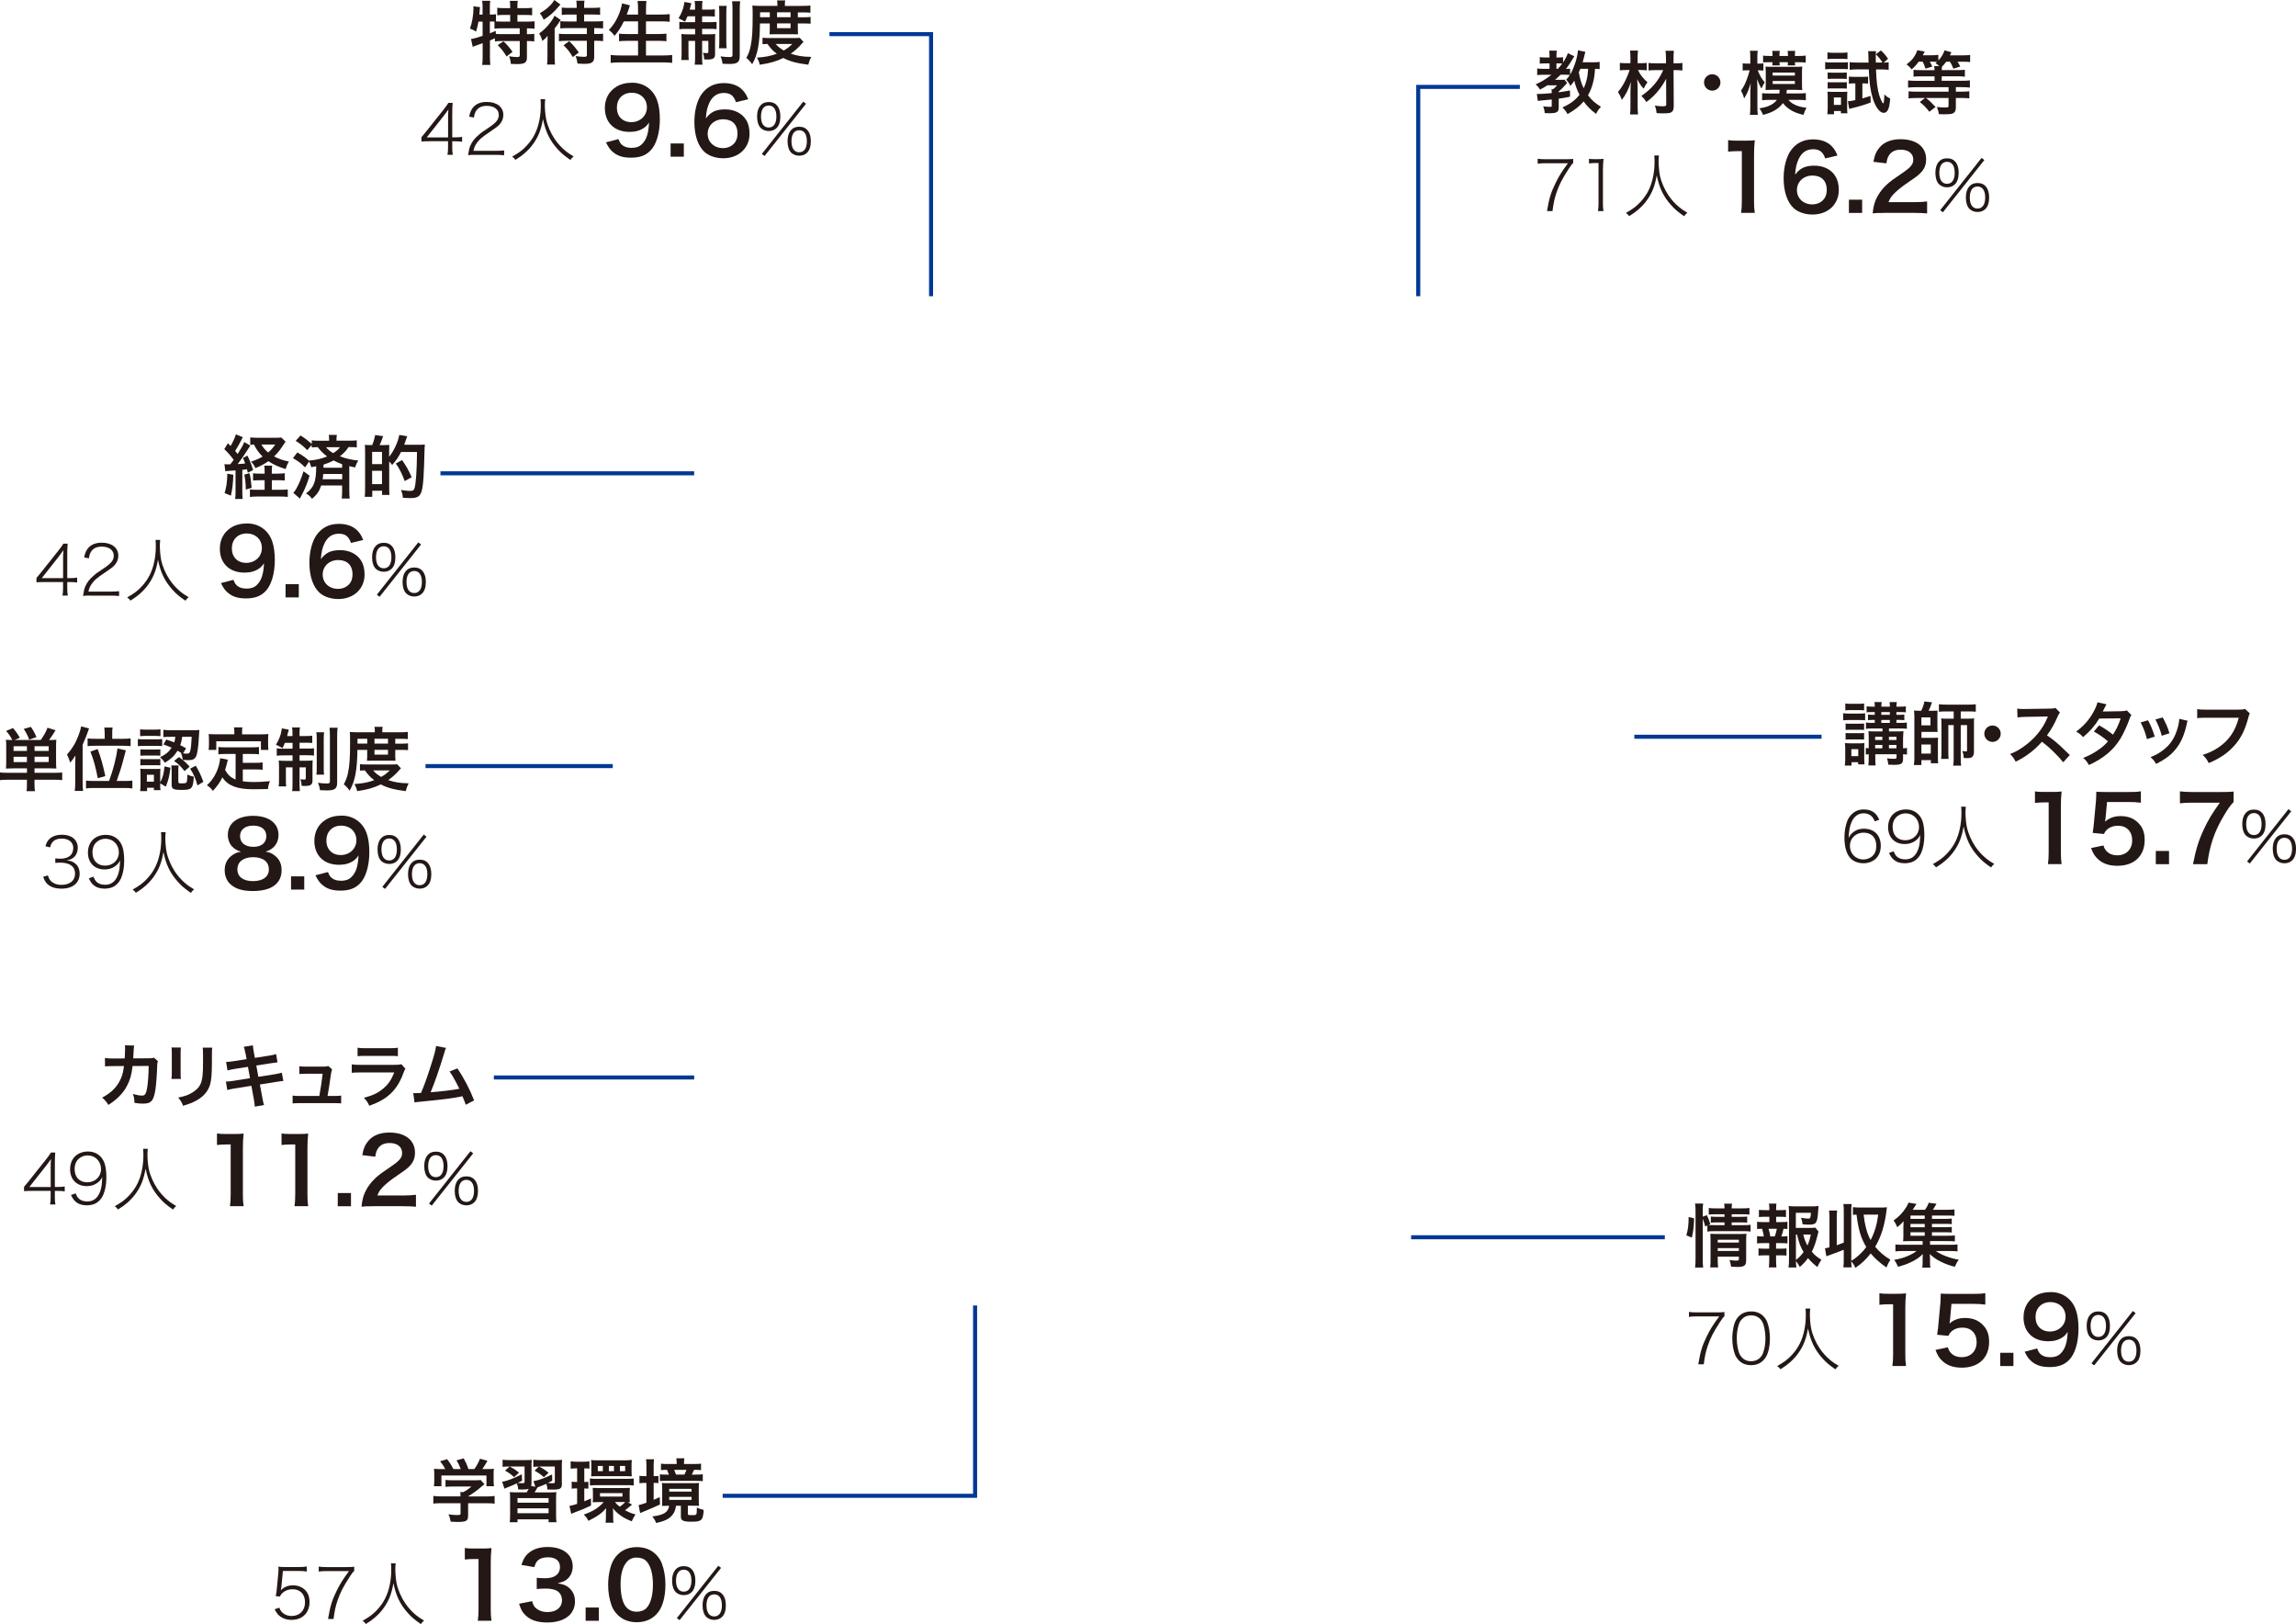 <?xml version="1.0" encoding="UTF-8"?>
<svg id="_レイヤー_2" data-name="レイヤー 2" xmlns="http://www.w3.org/2000/svg" viewBox="0 0 567.94 401.66">
  <defs>
    <style>
      .cls-1 {
        fill: #231815;
      }

      .cls-2 {
        fill: none;
        stroke: #003894;
      }
    </style>
  </defs>
  <g id="_レイヤー_1-2" data-name="レイヤー 1">
    <g>
      <g>
        <path class="cls-1" d="m109.27,371.77c-.89,0-1.56.03-2.08.1v-1.9c.58.09,1.26.12,2.07.12h4.65v-.12c0-.34-.02-.65-.05-.94h.73c.73-.38,1.3-.75,2.02-1.38h-4.7c-.7,0-1.16.02-1.71.07v-1.71c.51.07.99.09,1.73.09h5.66c.67,0,.99-.02,1.3-.07l.94,1.04q-.29.24-.62.51c-1.21,1.04-2.08,1.67-3.42,2.5v.02h4.46c.84,0,1.59-.03,2.1-.12v1.9c-.5-.07-1.23-.1-2.12-.1h-4.44v2.99c0,.6-.05.84-.22,1.08-.29.43-.87.56-2.41.56-.22,0-.79-.02-1.67-.07-.19-.91-.27-1.2-.56-1.81.82.12,1.59.17,2.12.17.75,0,.87-.05.87-.39v-2.53h-4.63Zm.87-8.44c-.39-.75-.62-1.09-1.28-1.93l1.73-.51c.6.74.99,1.35,1.56,2.44h1.81c-.29-.8-.56-1.4-1.04-2.15l1.78-.5c.7,1.32.8,1.56,1.18,2.65h1.45c.51-.68,1.11-1.76,1.4-2.56l1.85.51c-.39.73-.89,1.52-1.28,2.05h.77c1.16,0,1.49-.02,2.1-.07-.05.43-.07.77-.07,1.42v1.59c0,.46.03.89.09,1.3h-1.86v-2.65h-11.14v2.65h-1.86c.07-.39.09-.79.09-1.32v-1.57c0-.62-.02-.97-.07-1.42.77.07.87.07,2.02.07h.8Z"/>
        <path class="cls-1" d="m139,366.72c0,.85-.09,1.13-.39,1.37s-.8.32-1.88.32c-.32,0-.53,0-1.32-.03-.02-.53-.1-.96-.27-1.4-.73.33-.96.41-1.73.7-.22.08-.27.1-.44.17-.38.68-.44.79-.75,1.25h3.52c.99,0,1.32-.02,1.88-.07-.05.58-.07.87-.07,1.93v3.55c0,.99.02,1.49.1,1.96h-1.95v-.7h-7.69v.7h-1.93c.09-.53.1-.97.1-1.96v-3.52c0-1.08-.02-1.38-.07-1.97.55.05.92.07,1.88.07h2.29c.15-.26.19-.29.51-.89-.36.14-.79.19-1.52.19-.21,0-.72,0-1.09-.02-.03-.6-.14-.99-.36-1.49-.82.38-1.44.65-2.26.97-.38.15-.5.19-.77.34l-.58-1.71c1.23-.21,2.94-.87,4.87-1.86l.05,1.59c-.51.27-.63.34-1.13.56.53.03.72.05.91.05.8,0,.85-.02.85-.39v-3.73h-3.66c.91.5,1.45.84,2.29,1.5l-1.23,1.13c-.72-.68-1.2-1.03-2.24-1.62l1.15-1.01h-.19c-.73,0-1.09.02-1.56.08v-1.76c.55.07,1.11.1,1.9.1h3.59c.91,0,1.28-.02,1.73-.07-.05.39-.07.77-.07,1.73v3.88c0,.36-.02.58-.09.84l1.04.21-.46-1.4c1.26-.19,2.72-.72,4.61-1.66l.03,1.55c-.55.31-.75.41-1.11.56.34.05.73.07.96.07.73,0,.79-.02.79-.41v-3.73h-3.88c1.15.63,1.45.84,2.34,1.54l-1.16,1.11c-.87-.75-1.33-1.08-2.31-1.62l1.06-1.01c-.62,0-.91.02-1.37.09v-1.78c.56.08,1.15.1,1.93.1h3.57c.84,0,1.28-.02,1.62-.07-.05.43-.07.92-.07,1.76v3.88Zm-10.99,4.92h7.69v-1.13h-7.69v1.13Zm0,2.61h7.69v-1.21h-7.69v1.21Z"/>
        <path class="cls-1" d="m142.39,363.16c-.55,0-.84.02-1.23.08v-1.83c.44.07.85.1,1.47.1h1.67c.65,0,1.06-.03,1.5-.1v1.83c-.39-.07-.67-.08-1.08-.08h-.19v3.37c.48,0,.62-.02,1.01-.07v1.71c-.36-.03-.65-.05-1.01-.05v3.18c.48-.19.77-.31,1.66-.7v1.76c-1.56.73-2.61,1.18-4,1.67-.27.1-.68.27-.89.38l-.44-1.97c.31-.02.82-.15,1.9-.5v-3.83h-.19c-.48,0-.8.02-1.16.07v-1.74c.38.07.65.08,1.2.08h.15v-3.37h-.38Zm13.96,8.94c-.14.12-.19.17-.48.41-.43.38-.79.65-1.26.99.96.53,1.59.79,2.58,1.04-.32.48-.63,1.06-.92,1.71-1.33-.53-2.07-.92-2.94-1.57-.8-.6-1.21-1.01-1.73-1.69.05.53.07.82.07,1.28v.94c0,.62.02.97.09,1.38h-1.97c.07-.43.09-.75.09-1.47v-.92c0-.31.02-.85.05-1.2-1.09,1.28-2.14,2.03-4.38,3.13-.29-.62-.62-1.04-1.13-1.55,2.22-.77,3.73-1.71,4.92-3.09h-1.37c-.55,0-1.13.02-1.37.05.05-.26.07-.55.07-1.08v-1.42c0-.48-.02-.74-.05-1.06.41.03.85.05,1.44.05h6.2c.68,0,1.16-.02,1.54-.05-.03.31-.05.62-.05,1.08v1.45c0,.46.02.73.05,1.03-.21-.03-.27-.03-.58-.03l1.13.6Zm-10.42-6.46c.5.09.92.1,1.64.1h7.55c.7,0,1.13-.02,1.64-.08v1.73c-.53-.07-.96-.08-1.62-.08h-7.59c-.67,0-1.15.02-1.62.08v-1.74Zm.34-3.32c0-.62-.02-.91-.07-1.23.39.05.82.07,1.37.07h7.35c.41,0,.96-.03,1.37-.07-.05.46-.07.8-.07,1.21v1.64c0,.38.02.82.05,1.18-.39-.02-.68-.03-1.32-.03h-7.38c-.63,0-.85,0-1.35.03.03-.29.05-.55.05-1.2v-1.61Zm2.85.24h-1.25v1.28h1.25v-1.28Zm-.7,7.57h5.55v-.84h-5.55v.84Zm3.45-7.57h-1.26v1.28h1.26v-1.28Zm.24,8.92c.38.48.63.74,1.2,1.15.6-.41.82-.6,1.35-1.15h-2.55Zm2.53-8.92h-1.3v1.28h1.3v-1.28Z"/>
        <path class="cls-1" d="m159.91,362.8c0-.84-.03-1.38-.1-1.9h1.98c-.09.53-.1,1.01-.1,1.91v2.27c.58,0,.8-.02,1.18-.05v1.78c-.36-.05-.65-.07-1.18-.07v4.2c.43-.19.67-.29,1.5-.68l.07,1.83c-1.16.56-2.24,1.01-4.12,1.78-.29.12-.55.22-.79.34l-.38-1.98c.44-.07.91-.21,1.93-.58v-4.9h-.38c-.5,0-.92.03-1.35.08v-1.83c.44.07.85.08,1.37.08h.36v-2.29Zm5.31,9.6c-.53,0-.79.02-1.47.05.03-.34.05-.6.05-1.25v-3.08c0-.6-.02-1.01-.07-1.35.44.03.82.05,1.62.05h5.96c.79,0,1.16-.02,1.61-.05-.05.39-.07.75-.07,1.35v2.97c0,.56.02.97.07,1.35-.43-.03-.73-.05-1.44-.05h-1.33v1.95c0,.36.09.39,1.03.39.72,0,.96-.05,1.06-.22.1-.19.14-.67.14-1.67.56.29,1.01.44,1.69.6-.17,2.6-.51,2.91-3.04,2.91-1.06,0-1.64-.07-2.05-.26-.44-.19-.56-.44-.56-1.09v-2.6h-1.2c-.15,1.15-.46,1.83-1.09,2.51-.8.84-1.79,1.3-3.81,1.76-.31-.73-.53-1.09-.97-1.62,2.87-.36,3.95-1.03,4.17-2.65h-.29Zm6.34-10.32c.75,0,1.35-.03,1.85-.08v1.59c-.58-.05-.87-.07-1.74-.07-.24.58-.32.75-.55,1.18h.99c.89,0,1.23-.02,1.73-.09v1.71c-.58-.07-.97-.08-1.79-.08h-7.25c-.85,0-1.06,0-1.57.05v-1.66c.55.05.82.07,1.52.07h.7c-.15-.46-.24-.72-.46-1.18-.8,0-1.03.02-1.49.07v-1.59c.53.07,1.08.08,1.83.08h2.05v-.38c0-.41-.03-.7-.09-1.03h2c-.07.36-.09.58-.09,1.01v.39h2.36Zm-6.02,6.82h5.52v-.68h-5.52v.68Zm0,2.05h5.52v-.75h-5.52v.75Zm3.76-6.25c.22-.46.34-.7.51-1.18h-3.04c.17.39.32.79.46,1.18h2.07Z"/>
      </g>
      <g>
        <path class="cls-1" d="m69.58,392.53c-.03.31-.03.33-.14.8.8-.84,1.81-1.25,3.04-1.25,1.15,0,2.22.41,2.96,1.13.75.74,1.13,1.74,1.13,2.99,0,2.68-1.76,4.43-4.46,4.43-1.25,0-2.29-.38-3.09-1.09-.43-.39-.67-.73-1.08-1.54l1.15-.39c.19.5.31.72.56,1.01.6.67,1.47,1.04,2.5,1.04,1.98,0,3.3-1.35,3.3-3.38s-1.21-3.23-3.09-3.23c-.89,0-1.67.26-2.31.77-.41.32-.6.56-.79,1.03l-1.06-.09c.14-.62.19-.96.27-1.76l.36-3.76c.05-.43.07-.79.07-1.03,0-.26-.02-.43-.05-.75.51.08.77.1,1.81.1h3.32c.85,0,1.25-.03,1.91-.14v1.25c-.6-.1-1.13-.14-1.91-.14h-4l-.39,4Z"/>
        <path class="cls-1" d="m87.63,388.53c-.27.19-.55.53-1.13,1.44-1.66,2.58-2.32,3.86-3.01,5.88-.5,1.49-.7,2.41-.99,4.55h-1.35c.51-3.09.97-4.61,2.07-6.85.82-1.71,1.56-2.89,3.11-4.99h-5.64c-.75,0-1.23.03-1.85.12v-1.23c.63.09,1.08.12,1.86.12h5.04c.91,0,1.32-.02,1.88-.09v1.06Z"/>
        <path class="cls-1" d="m97.87,386.62c-.03.29-.09.97-.09,1.42,0,1.11.15,2.77.34,3.62.34,1.59,1.11,3.35,2.07,4.79.72,1.08,1.62,2.08,2.61,2.91.58.5,1.04.8,2.1,1.44-.38.31-.55.5-.79.87-1.54-1.06-2.29-1.69-3.25-2.77-1.9-2.12-2.89-4.2-3.54-7.35-.44,2.56-1.11,4.27-2.29,5.96-.58.85-1.32,1.67-2.15,2.41-.68.6-1.18.97-2.38,1.73-.26-.36-.41-.53-.8-.8,1.76-1.01,2.55-1.59,3.61-2.73,1.62-1.73,2.6-3.69,3.11-6.22.24-1.16.36-2.39.36-3.67,0-.72-.02-1.13-.07-1.59h1.15Z"/>
        <path class="cls-1" d="m118.19,400.85c.13-.88.18-1.75.18-2.92v-12.36h-1.08c-.83,0-1.48.04-2.31.13v-2.85c.7.11,1.19.13,2.24.13h2.06c1.14,0,1.48-.02,2.29-.11-.13,1.32-.18,2.35-.18,3.7v11.35c0,1.19.04,2,.18,2.92h-3.39Z"/>
        <path class="cls-1" d="m131.62,395.98c.29,1.03.49,1.39,1.05,1.84.74.58,1.64.88,2.71.88,2.22,0,3.63-1.14,3.63-2.92,0-1.03-.45-1.88-1.26-2.35-.54-.31-1.59-.54-2.58-.54s-1.64.02-2.4.11v-2.78c.72.09,1.21.11,2.18.11,2.24,0,3.57-1.03,3.57-2.76,0-1.55-1.05-2.42-2.96-2.42-1.1,0-1.91.25-2.44.7-.45.43-.67.81-.94,1.73l-3.21-.54c.56-1.66,1.08-2.44,2.13-3.21,1.14-.83,2.6-1.23,4.4-1.23,3.75,0,6.17,1.88,6.17,4.8,0,1.35-.58,2.58-1.55,3.3-.49.38-.99.56-2.18.88,1.59.25,2.42.63,3.21,1.5.74.83,1.08,1.77,1.08,3.1,0,1.21-.52,2.44-1.35,3.27-1.23,1.19-3.12,1.82-5.52,1.82-2.62,0-4.42-.67-5.7-2.13-.56-.63-.85-1.21-1.26-2.51l3.21-.63Z"/>
        <path class="cls-1" d="m144.86,400.85v-3.28h3.27v3.28h-3.27Z"/>
        <path class="cls-1" d="m152.78,399.39c-.67-.67-1.19-1.46-1.48-2.27-.58-1.59-.87-3.34-.87-5.16,0-2.38.54-4.85,1.37-6.21,1.21-2.02,3.23-3.12,5.72-3.12,1.91,0,3.54.63,4.73,1.82.67.67,1.19,1.46,1.48,2.27.58,1.57.87,3.36.87,5.2,0,2.76-.61,5.18-1.66,6.64-1.26,1.75-3.12,2.65-5.45,2.65-1.91,0-3.52-.63-4.71-1.82Zm7.16-1.73c1.01-1.05,1.57-3.14,1.57-5.76s-.56-4.64-1.57-5.74c-.54-.61-1.44-.94-2.44-.94-1.08,0-1.86.36-2.51,1.14-.99,1.17-1.48,3.01-1.48,5.45s.43,4.31,1.14,5.34c.7.99,1.64,1.46,2.87,1.46.99,0,1.86-.34,2.42-.94Z"/>
        <path class="cls-1" d="m167.17,393.78c-.6-.6-.92-1.59-.92-2.85,0-2.26,1.06-3.59,2.89-3.59s2.87,1.32,2.87,3.59c0,1.26-.32,2.26-.94,2.85-.48.48-1.16.73-1.93.73s-1.45-.26-1.97-.73Zm.05-2.85c0,1.73.7,2.72,1.91,2.72s1.9-.99,1.9-2.72-.68-2.72-1.9-2.72-1.91.99-1.91,2.72Zm10.46-3.69l.68.53-10.25,12.92-.68-.51,10.25-12.94Zm-2.97,12.65c-.6-.6-.92-1.59-.92-2.85,0-2.26,1.06-3.59,2.89-3.59s2.87,1.32,2.87,3.59c0,1.26-.32,2.26-.94,2.85-.48.48-1.16.74-1.93.74s-1.45-.26-1.97-.74Zm.05-2.84c0,1.73.7,2.72,1.91,2.72s1.9-.99,1.9-2.73-.68-2.72-1.9-2.72-1.91.99-1.91,2.73Z"/>
      </g>
      <g>
        <path class="cls-1" d="m55.53,114.79c.29.04.44.05.85.05.03,0,.39,0,.6-.02.27-.34.46-.6.82-1.09-.7-.99-1.52-1.91-2.32-2.65l.89-1.45c.34.34.43.43.67.67.62-1.06,1.16-2.24,1.3-2.87l1.73.7q-.15.26-.63,1.18c-.38.75-.82,1.52-1.28,2.2.31.39.38.46.62.77,1.06-1.67,1.32-2.15,1.64-2.96l1.5.89q-.17.24-1.03,1.57c-.53.86-1.5,2.22-2.1,2.99.82-.03,1.3-.08,1.85-.14-.17-.5-.26-.72-.55-1.38l1.13-.56c.72,1.55.99,2.26,1.38,3.57l-1.3.65c-.09-.41-.14-.6-.21-.84-.56.07-.73.1-1.15.14v5.4c0,.84.02,1.26.1,1.79h-1.88c.09-.55.1-.97.1-1.81v-5.25q-.8.07-1.44.1c-.77.05-.8.05-1.09.12l-.21-1.78Zm2.19,2.63c-.1,2.38-.21,3.33-.6,5.16l-1.57-.63c.46-1.45.62-2.6.68-4.8l1.49.27Zm4-.38c.24.92.34,1.56.53,3.62l-1.45.41c-.02-1.45-.1-2.27-.36-3.69l1.28-.34Zm7.08.09c.72,0,1.2-.03,1.64-.1v1.81c-.51-.05-1.01-.07-1.66-.07h-1.54v2.36h2.1c.91,0,1.4-.02,1.85-.08v1.85c-.55-.07-1.08-.1-1.88-.1h-5.61c-.77,0-1.32.04-1.88.1v-1.85c.46.07.89.08,1.64.08h2v-2.36h-1.15c-.65,0-1.16.02-1.71.07v-1.79c.46.07.87.09,1.71.09h1.15v-.34c0-.85-.02-1.3-.09-1.64h1.95c-.07.43-.09.85-.09,1.64v.34h1.56Zm1.85-7.91c-.6.91-1.2,1.78-1.37,2-.43.58-.91,1.11-1.47,1.66,1.13.6,2.12.96,3.66,1.27-.41.67-.56,1.03-.8,1.86-1.81-.56-3.06-1.13-4.29-1.95-1.04.73-1.81,1.14-3.18,1.71-.31-.62-.56-1.01-1.11-1.61,1.16-.36,1.98-.72,2.87-1.25-.94-.92-1.56-1.79-2.14-2.97-.43.02-.63.04-.92.09v-1.85c.39.05.99.09,1.88.09h4.46c.65,0,.99-.02,1.33-.07l1.08,1.03Zm-5.98.72c.48.84.87,1.3,1.66,1.97.8-.7,1.2-1.15,1.74-1.97h-3.4Z"/>
        <path class="cls-1" d="m73.59,111.91c1.16.67,1.9,1.18,2.82,2,1.76-.14,3.21-.48,4.51-1.03-.96-.7-1.69-1.44-2.31-2.29-.75,0-1.06.02-1.5.08v-.63l-1.11,1.3c-.92-.96-1.5-1.44-2.85-2.31l1.18-1.33c1.08.67,1.81,1.23,2.79,2.08v-.87c.46.07.92.09,1.74.09h2.55v-.21c0-.5-.03-.84-.09-1.23h2c-.05.38-.09.72-.09,1.21v.22h3.21c.84,0,1.37-.03,1.81-.09v1.76c-.46-.07-.84-.08-1.66-.08h-.39c-.48.79-1.18,1.54-2.12,2.27,1.45.56,2.79.87,4.56,1.06-.41.6-.56.92-.77,1.69-.72-.14-.92-.17-1.47-.31v6.05c0,.84.03,1.4.1,1.95h-1.97c.07-.55.1-1.16.1-1.97v-1.25h-5.18c-.46,1.42-1.06,2.27-2.26,3.3-.44-.6-.79-.91-1.5-1.33,2-1.55,2.5-2.85,2.53-6.72-.39.09-.62.12-1.25.22-.12-.55-.24-.89-.53-1.37l-.97,1.42c-1.09-1.06-1.52-1.4-3.01-2.29l1.11-1.42Zm2.99,5.73c-.56,1.83-1.03,3.02-1.76,4.44-.1.17-.31.58-.65,1.23l-1.61-1.42c.36-.43.43-.51.68-.94.68-1.18,1.28-2.61,1.83-4.39l1.5,1.08Zm3.37-.41c-.03.55-.07.79-.14,1.3h4.84v-1.3h-4.7Zm4.7-2.41c-.8-.29-1.35-.53-2.14-.94-.89.48-1.54.73-2.48,1.03q0,.38-.02.77h4.63v-.85Zm-4-4.22c.46.58.94.97,1.78,1.47.87-.56,1.26-.91,1.66-1.47h-3.44Z"/>
        <path class="cls-1" d="m92.07,110.1c.34-.84.56-1.59.73-2.5l1.97.27c-.34,1.01-.5,1.4-.87,2.22h.94c.84-.02,1.33-.03,1.47-.05q-.02.14-.03.51s-.02.09-.02.96v1.44c1.11-1.3,2.24-3.72,2.5-5.38l1.97.32c-.1.24-.14.33-.24.67-.07.26-.34,1.04-.5,1.44h3.64c.7,0,1.11-.02,1.45-.07q-.05.44-.07,1.35c-.03,2.12-.19,6.07-.26,6.94-.32,4.32-.77,4.97-3.4,4.97-.41,0-.84-.02-1.69-.07-.07-.77-.19-1.25-.48-1.95,1.08.17,1.66.24,2.19.24.73,0,.99-.14,1.15-.63.36-1.06.58-4.29.63-8.99h-3.96c-.67,1.32-1.16,2.05-2.19,3.21-.26-.38-.31-.43-.73-.85v6.56c0,.63.02,1.21.07,1.69h-1.83v-1.03h-2.43v1.5h-1.86c.07-.51.09-1.14.09-2.21v-8.89c0-.91-.02-1.3-.07-1.74.29.03.63.05.91.05h.94Zm-.02,4.68h2.44v-3.02h-2.44v3.02Zm0,4.96h2.44v-3.3h-2.44v3.3Zm8.05-.77c-.56-1.64-1.4-3.28-2.2-4.34l1.56-.84c1.03,1.47,1.56,2.41,2.38,4.24l-1.73.94Z"/>
      </g>
      <g>
        <path class="cls-1" d="m9.02,142.94c.46-.53.73-.85,1.04-1.25l4.39-5.52c.55-.7.87-1.13,1.23-1.71h1.06c-.09.97-.1,1.52-.1,2.91v5.61h.65c.75,0,1.18-.03,1.79-.12v1.21c-.63-.09-1.09-.12-1.81-.12h-.63v1.56c0,.79.03,1.18.14,1.79h-1.32c.1-.6.14-1.06.14-1.81v-1.54h-4.56c-.89,0-1.5.02-2.02.07v-1.08Zm6.58-4.48c0-.94.02-1.47.09-2.39-.36.53-.72,1.01-1.26,1.71l-4.1,5.21h5.28v-4.53Z"/>
        <path class="cls-1" d="m22.36,147.29c-1.03,0-1.26.02-1.81.1.21-1.38.27-1.67.55-2.36.43-1.01,1.09-1.86,2.17-2.75.56-.5.6-.51,2.55-1.83,1.74-1.18,2.32-1.93,2.32-3.02,0-1.37-1.16-2.24-2.97-2.24-1.18,0-2.03.38-2.56,1.13-.34.48-.48.89-.62,1.76l-1.18-.22c.26-1.2.53-1.78,1.06-2.38.75-.84,1.86-1.26,3.3-1.26,2.5,0,4.1,1.26,4.1,3.23,0,.85-.31,1.62-.89,2.29-.44.5-.91.85-2.82,2.14-1.56,1.06-2.17,1.57-2.75,2.36-.51.68-.75,1.21-.94,2.07h5.61c.8,0,1.33-.03,1.98-.1v1.2c-.65-.07-1.2-.1-1.98-.1h-5.11Z"/>
        <path class="cls-1" d="m39.63,133.52c-.03.29-.09.97-.09,1.42,0,1.11.15,2.77.34,3.62.34,1.59,1.11,3.35,2.07,4.79.72,1.08,1.62,2.08,2.61,2.91.58.5,1.04.8,2.1,1.44-.38.31-.55.5-.79.87-1.54-1.06-2.29-1.69-3.25-2.77-1.9-2.12-2.89-4.2-3.54-7.35-.44,2.56-1.11,4.27-2.29,5.96-.58.85-1.32,1.67-2.15,2.41-.68.6-1.18.97-2.38,1.73-.26-.36-.41-.53-.8-.8,1.76-1.01,2.55-1.59,3.61-2.73,1.62-1.73,2.6-3.69,3.11-6.22.24-1.16.36-2.39.36-3.67,0-.72-.02-1.13-.07-1.59h1.15Z"/>
        <path class="cls-1" d="m57.74,143.42c.27.65.43.94.7,1.23.56.61,1.44.92,2.58.92,1.08,0,1.91-.29,2.53-.92,1.12-1.08,1.64-2.69,1.75-5.34-.43.63-.67.9-1.19,1.28-1.01.7-2.15,1.03-3.63,1.03-3.72,0-6.1-2.29-6.1-5.9,0-2.29,1.01-4.15,2.85-5.27,1.03-.65,2.38-.99,3.93-.99,2.87,0,5.23,1.68,6.17,4.42.43,1.21.65,2.8.65,4.64,0,3.39-.9,6.35-2.38,7.78-1.19,1.19-2.65,1.7-4.78,1.7-1.88,0-3.21-.4-4.33-1.3-.76-.61-1.19-1.19-1.84-2.49l3.1-.81Zm7.04-7.87c0-2.11-1.55-3.61-3.77-3.61s-3.66,1.53-3.66,3.68,1.39,3.59,3.57,3.59,3.86-1.57,3.86-3.66Z"/>
        <path class="cls-1" d="m70.64,147.75v-3.28h3.27v3.28h-3.27Z"/>
        <path class="cls-1" d="m86.82,134.27c-.58-1.64-1.41-2.27-3.01-2.27s-2.76.79-3.52,2.33c-.56,1.17-.81,2.24-.92,3.97,1.21-1.64,2.53-2.24,4.8-2.24s4.22.99,5.2,2.67c.54.88.81,2.04.81,3.36,0,3.54-2.69,6.06-6.5,6.06-1.79,0-3.45-.54-4.55-1.48-1.66-1.44-2.6-4.13-2.6-7.51,0-2.76.7-5.41,1.84-6.93,1.32-1.79,3.12-2.67,5.47-2.67,1.93,0,3.52.58,4.6,1.7.58.61.92,1.12,1.41,2.29l-3.03.72Zm-7,7.83c0,2.04,1.59,3.54,3.79,3.54,1.3,0,2.44-.58,3.07-1.57.34-.52.52-1.26.52-2.04,0-2.22-1.32-3.52-3.54-3.52s-3.84,1.53-3.84,3.59Z"/>
        <path class="cls-1" d="m92.96,140.68c-.6-.6-.92-1.59-.92-2.85,0-2.26,1.06-3.59,2.89-3.59s2.87,1.32,2.87,3.59c0,1.26-.32,2.26-.94,2.85-.48.48-1.16.73-1.93.73s-1.45-.26-1.97-.73Zm.05-2.85c0,1.73.7,2.72,1.91,2.72s1.9-.99,1.9-2.72-.68-2.72-1.9-2.72-1.91.99-1.91,2.72Zm10.46-3.69l.68.53-10.25,12.92-.68-.51,10.25-12.94Zm-2.97,12.65c-.6-.6-.92-1.59-.92-2.85,0-2.26,1.06-3.59,2.89-3.59s2.87,1.32,2.87,3.59c0,1.26-.32,2.26-.94,2.85-.48.48-1.16.74-1.93.74s-1.45-.26-1.97-.74Zm.05-2.84c0,1.73.7,2.72,1.91,2.72s1.9-.99,1.9-2.73-.68-2.72-1.9-2.72-1.91.99-1.91,2.73Z"/>
      </g>
      <g>
        <path class="cls-1" d="m104.25,33.93c.46-.53.73-.85,1.04-1.25l4.39-5.52c.55-.7.87-1.13,1.23-1.71h1.06c-.09.97-.1,1.52-.1,2.91v5.61h.65c.75,0,1.18-.03,1.79-.12v1.21c-.63-.08-1.09-.12-1.81-.12h-.63v1.55c0,.79.03,1.18.14,1.79h-1.32c.1-.6.14-1.06.14-1.81v-1.54h-4.56c-.89,0-1.5.02-2.02.07v-1.08Zm6.58-4.48c0-.94.02-1.47.09-2.39-.36.53-.72,1.01-1.26,1.71l-4.1,5.21h5.28v-4.53Z"/>
        <path class="cls-1" d="m117.6,38.29c-1.03,0-1.26.02-1.81.1.21-1.38.27-1.67.55-2.36.43-1.01,1.09-1.86,2.17-2.75.56-.5.6-.51,2.55-1.83,1.74-1.18,2.32-1.93,2.32-3.03,0-1.37-1.16-2.24-2.97-2.24-1.18,0-2.03.38-2.56,1.13-.34.48-.48.89-.62,1.76l-1.18-.22c.26-1.2.53-1.78,1.06-2.38.75-.84,1.86-1.26,3.3-1.26,2.5,0,4.1,1.26,4.1,3.23,0,.85-.31,1.62-.89,2.29-.44.5-.91.85-2.82,2.14-1.56,1.06-2.17,1.57-2.75,2.36-.51.68-.75,1.21-.94,2.07h5.61c.8,0,1.33-.03,1.98-.1v1.2c-.65-.07-1.2-.1-1.98-.1h-5.11Z"/>
        <path class="cls-1" d="m134.86,24.51c-.03.29-.09.97-.09,1.42,0,1.11.15,2.77.34,3.62.34,1.59,1.11,3.35,2.07,4.79.72,1.08,1.62,2.08,2.61,2.91.58.5,1.04.8,2.1,1.44-.38.31-.55.5-.79.87-1.54-1.06-2.29-1.69-3.25-2.77-1.9-2.12-2.89-4.2-3.54-7.35-.44,2.56-1.11,4.27-2.29,5.96-.58.85-1.32,1.67-2.15,2.41-.68.6-1.18.97-2.38,1.73-.26-.36-.41-.53-.8-.8,1.76-1.01,2.55-1.59,3.61-2.73,1.62-1.73,2.6-3.69,3.11-6.22.24-1.16.36-2.39.36-3.67,0-.72-.02-1.13-.07-1.59h1.15Z"/>
        <path class="cls-1" d="m152.98,34.42c.27.65.43.94.7,1.23.56.61,1.44.92,2.58.92,1.08,0,1.91-.29,2.53-.92,1.12-1.08,1.64-2.69,1.75-5.34-.43.63-.67.9-1.19,1.28-1.01.7-2.15,1.03-3.63,1.03-3.72,0-6.1-2.29-6.1-5.9,0-2.29,1.01-4.15,2.85-5.27,1.03-.65,2.38-.99,3.93-.99,2.87,0,5.23,1.68,6.17,4.42.43,1.21.65,2.8.65,4.64,0,3.39-.9,6.35-2.38,7.78-1.19,1.19-2.65,1.7-4.78,1.7-1.88,0-3.21-.4-4.33-1.3-.76-.61-1.19-1.19-1.84-2.49l3.1-.81Zm7.04-7.87c0-2.11-1.55-3.61-3.77-3.61s-3.66,1.53-3.66,3.68,1.39,3.59,3.57,3.59,3.86-1.57,3.86-3.66Z"/>
        <path class="cls-1" d="m165.88,38.75v-3.27h3.27v3.27h-3.27Z"/>
        <path class="cls-1" d="m182.05,25.26c-.58-1.64-1.41-2.27-3.01-2.27s-2.76.79-3.52,2.33c-.56,1.17-.81,2.24-.92,3.97,1.21-1.64,2.53-2.24,4.8-2.24s4.22.99,5.2,2.67c.54.87.81,2.04.81,3.36,0,3.54-2.69,6.06-6.5,6.06-1.79,0-3.45-.54-4.55-1.48-1.66-1.44-2.6-4.13-2.6-7.51,0-2.76.7-5.41,1.84-6.93,1.32-1.79,3.12-2.67,5.47-2.67,1.93,0,3.52.58,4.6,1.71.58.61.92,1.12,1.41,2.29l-3.03.72Zm-7,7.83c0,2.04,1.59,3.54,3.79,3.54,1.3,0,2.44-.58,3.07-1.57.34-.52.52-1.26.52-2.04,0-2.22-1.32-3.52-3.54-3.52s-3.84,1.53-3.84,3.59Z"/>
        <path class="cls-1" d="m188.19,31.67c-.6-.6-.92-1.59-.92-2.85,0-2.26,1.06-3.59,2.89-3.59s2.87,1.32,2.87,3.59c0,1.26-.32,2.26-.94,2.85-.48.48-1.16.74-1.93.74s-1.45-.26-1.97-.74Zm.05-2.85c0,1.73.7,2.72,1.91,2.72s1.9-.99,1.9-2.72-.68-2.72-1.9-2.72-1.91.99-1.91,2.72Zm10.46-3.69l.68.53-10.25,12.92-.68-.51,10.25-12.94Zm-2.97,12.65c-.6-.6-.92-1.59-.92-2.85,0-2.26,1.06-3.59,2.89-3.59s2.87,1.32,2.87,3.59c0,1.26-.32,2.26-.94,2.85-.48.48-1.16.73-1.93.73s-1.45-.26-1.97-.73Zm.05-2.84c0,1.73.7,2.72,1.91,2.72s1.9-.99,1.9-2.73-.68-2.72-1.9-2.72-1.91.99-1.91,2.73Z"/>
      </g>
      <g>
        <path class="cls-1" d="m118.36,5.33c-.15.92-.32,1.62-.62,2.51-.5-.38-.89-.56-1.49-.77.53-1.38.87-3.38.87-5.08,0-.1-.02-.22-.03-.43l1.67.21c-.07.31-.07.34-.1.87l-.03.26-.05.7h.79V1.59c0-.51-.03-.94-.12-1.4h2.02c-.07.45-.1.84-.1,1.4v2.02h.14c.62,0,.99-.03,1.37-.1v1.79c.53.03.96.05,1.57.05h1.95v-1.66h-1.44c-.7,0-1.25.03-1.76.09v-1.86c.5.07.99.1,1.76.1h1.44v-.53c0-.5-.03-.85-.1-1.28h1.98c-.07.39-.09.75-.09,1.26v.55h1.85c.77,0,1.28-.03,1.79-.1v1.86c-.51-.05-1.06-.09-1.79-.09h-1.85v1.66h2.31c.85,0,1.49-.04,1.93-.09v1.85c-.53-.07-1.16-.1-1.79-.1h-.1v1.44h.15c.82,0,1.25-.02,1.67-.08v1.88c-.53-.07-.99-.1-1.67-.1h-.15v4.08c0,1.28-.55,1.62-2.53,1.62-.29,0-.92-.02-1.45-.05-.05-.79-.19-1.3-.44-1.88.97.14,1.54.19,2,.19.55,0,.65-.09.65-.51v-3.45h-4.48c-.72,0-1.13.02-1.67.1v-.79c-.48.22-.79.36-1.23.55v4.07c0,.75.03,1.4.1,1.98h-2.02c.07-.39.12-1.21.12-1.98v-3.4c-.41.15-.79.29-1.15.41-.91.32-1.11.41-1.3.5l-.43-1.95c.62-.07,1.3-.26,2.87-.77v-3.52h-1.01Zm2.8,2.91c.67-.26.89-.34,1.47-.6l.02.75c.39.04.89.05,1.64.05h4.26v-1.44h-4.31c-.91,0-1.42.02-1.93.1v-1.76c-.38-.02-.6-.02-.87-.02h-.27v2.91Zm3.38,1.98c.87.8,1.52,1.56,2.24,2.61l-1.49,1.13c-.68-1.15-1.18-1.79-2.17-2.8l1.42-.94Z"/>
        <path class="cls-1" d="m135.43,10.7c0-.56,0-.6.03-1.85-.48.6-.56.68-1.28,1.28-.27-.86-.46-1.27-.82-1.85,1.18-.84,1.95-1.61,2.87-2.84.43-.56.73-1.08.94-1.55l1.52,1.04q-.14.17-.22.32s-.05.07-.1.15c-.03.03-.09.1-.14.22-.32.5-.58.85-1.03,1.4v6.94c0,.94.02,1.52.09,2h-1.97c.07-.48.1-1.09.1-2.02v-3.26Zm3.2-9.59q-.17.19-.48.55c-1.18,1.4-2.24,2.34-3.67,3.23-.27-.67-.56-1.15-.96-1.61,1.71-.99,2.96-2.12,3.59-3.28l1.52,1.11Zm2.02,2.49c-.77,0-1.2.02-1.69.09v-1.83c.48.07.97.1,1.76.1h1.93v-.48c0-.48-.03-.87-.1-1.32h2.03c-.07.43-.09.8-.09,1.33v.46h2.19c.79,0,1.26-.03,1.76-.1v1.83c-.5-.07-.92-.09-1.73-.09h-2.22v1.71h2.84c.77,0,1.32-.03,1.85-.08v1.81c-.43-.05-.97-.09-1.81-.09h-.39v1.47h.41c.8,0,1.26-.02,1.79-.09v1.86c-.46-.07-1.04-.1-1.76-.1h-.44v3.98c0,.75-.14,1.08-.55,1.37-.36.26-.89.36-1.97.36-.43,0-.79-.02-1.61-.07-.1-.77-.21-1.23-.46-1.86.92.14,1.47.19,2.05.19s.73-.08.73-.41v-3.55h-5.13c-.73,0-1.26.04-1.78.1v-1.86c.5.07.94.09,1.67.09h5.23v-1.47h-4.89c-.77,0-1.2.02-1.67.09v-1.81c.5.07.91.08,1.67.08h2.36v-1.71h-2Zm1.04,10.51c-.91-1.47-1.26-1.91-2.29-2.92l1.4-1.01c.97.94,1.4,1.44,2.38,2.79l-1.49,1.15Z"/>
        <path class="cls-1" d="m154.32,5.28c-.7,1.47-1.38,2.49-2.32,3.59-.44-.65-.84-1.06-1.4-1.45,1.28-1.3,2.31-3.09,2.89-4.99.22-.74.31-1.09.38-1.59l1.95.48q-.03.14-.15.44c-.05.12-.05.14-.17.56-.09.26-.24.68-.46,1.28h2.79v-1.3c0-.89-.03-1.42-.12-2.05h2.19c-.07.56-.1,1.13-.1,2.03v1.32h3.55c.87,0,1.61-.03,2.31-.1v1.88c-.73-.07-1.44-.1-2.26-.1h-3.61v3.14h2.96c.85,0,1.54-.04,2.1-.1v1.88c-.62-.07-1.3-.1-2.1-.1h-2.96v3.62h4.1c.97,0,1.69-.03,2.38-.12v1.95c-.8-.08-1.42-.12-2.32-.12h-10.46c-.89,0-1.62.04-2.43.12v-1.95c.73.09,1.47.12,2.38.12h4.39v-3.62h-2.63c-.8,0-1.49.04-2.07.1v-1.88c.55.07,1.11.1,2.05.1h2.65v-3.14h-3.49Z"/>
        <path class="cls-1" d="m170.06,4.05c-.21.51-.31.73-.6,1.32-.67-.39-.97-.55-1.62-.84.7-1.15,1.18-2.31,1.35-3.38.09-.41.09-.51.09-.67l1.74.32c-.05.14-.14.43-.19.68-.03.19-.14.56-.22.91h1.32v-.48c0-.82-.02-1.18-.1-1.66h1.95c-.09.43-.1.79-.1,1.62v.51h1.45c.84,0,1.25-.02,1.69-.09v1.81c-.48-.05-.91-.07-1.69-.07h-1.45v1.45h2c.67,0,1.09-.02,1.57-.07v1.81c-.43-.07-.82-.09-1.64-.09h-1.93v1.35h1.66c.75,0,1.11-.02,1.59-.07-.03.41-.05.75-.05,1.52v3.42c0,1.06-.43,1.37-1.9,1.37-.15,0-.31,0-.79-.03-.03-.7-.1-1.06-.31-1.62.27.03.72.07.91.07.32,0,.43-.07.43-.29v-2.73h-1.54v4.03c0,.92.02,1.38.09,1.85h-1.93c.09-.53.1-.96.1-1.86v-4.02h-1.64v3.06c0,.73.02,1.21.07,1.66h-1.86c.07-.45.09-.75.09-1.68v-3.14c0-.67-.02-1.13-.07-1.61.53.07.96.08,1.66.08h1.76v-1.35h-2.15c-.79,0-1.28.02-1.76.09v-1.83c.44.07.85.08,1.52.08h2.39v-1.45h-1.86Zm9.69-2.6c-.07.46-.09.92-.09,1.78v6.89c0,1.03.02,1.38.09,1.81h-1.91c.07-.44.09-.75.09-1.83V3.26c0-.87-.02-1.35-.1-1.81h1.93Zm3.35-1.13c-.09.5-.12,1.01-.12,2.07v11.42c0,.91-.15,1.33-.56,1.62-.43.29-.92.39-2.07.39-.09,0-.62-.02-1.62-.05-.1-.8-.21-1.16-.51-1.83.8.12,1.59.17,2.2.17s.77-.1.77-.51V2.44c0-1.03-.03-1.57-.1-2.12h2.02Z"/>
        <path class="cls-1" d="m187.99,5.79c-.03,2.62-.19,4.48-.48,6.03-.31,1.61-.68,2.68-1.45,4.07-.48-.68-.84-1.08-1.44-1.57.56-1.04.84-1.79,1.06-2.92.38-1.78.5-3.66.5-7.71,0-1.26-.02-1.71-.07-2.32.6.05,1.2.09,1.93.09h4.26v-.38c0-.38-.03-.65-.09-.97h2.03c-.07.29-.09.56-.09.99v.36h4.24c.96,0,1.56-.04,2.07-.1v1.78c-.56-.05-.99-.07-1.79-.07h-1.32v1.2h1.64c.7,0,1.08-.02,1.52-.09v1.69c-.39-.05-.73-.07-1.52-.07h-1.64v1.61c0,.43.02.79.05,1.08-.39-.02-.43-.02-1.11-.02h-4.75c-.67,0-.89,0-1.2.02.03-.29.07-.72.07-1.08v-1.61h-2.43Zm10.75,4.58c-.15.15-.17.17-.32.34-.92,1.08-1.79,1.86-2.82,2.56,1.49.53,2.97.77,5.06.8-.32.63-.53,1.18-.72,1.93-2.87-.36-4.58-.82-6.17-1.66-1.78.85-3.25,1.28-5.84,1.67-.14-.65-.27-1.01-.67-1.76,2.15-.15,3.47-.43,4.89-.96-.96-.73-1.47-1.25-2.32-2.43-.6.02-.85.03-1.21.07v-1.61c.43.07.92.09,1.83.09h5.96c.7,0,1.01-.02,1.42-.05l.92.99Zm-8.32-6.12v-1.2h-2.41v1.2h2.41Zm1.47,6.63c.51.63,1.06,1.06,1.98,1.61.91-.53,1.35-.87,2.12-1.61h-4.1Zm3.67-6.63v-1.2h-3.35v1.2h3.35Zm-3.35,2.72h3.35v-1.18h-3.35v1.18Z"/>
      </g>
      <g>
        <path class="cls-1" d="m395.66,17.1c-.34-.05-.63-.07-1.11-.08-.12,1.66-.22,2.34-.48,3.33-.29,1.21-.72,2.27-1.26,3.21.89,1.18,1.76,1.97,3.21,2.85-.58.6-.85,1.01-1.21,1.76-1.23-.91-2.26-1.91-3.08-3.08-1.03,1.2-2.1,2.05-3.98,3.13-.34-.65-.77-1.2-1.28-1.64,2.03-.92,3.16-1.78,4.24-3.14-.58-1.11-1.06-2.39-1.28-3.47-.34.5-.51.74-.99,1.28-.29-.67-.48-.92-1.03-1.54.38-.39.56-.65.91-1.18-.31-.03-.6-.05-.99-.05h-1.3c-.55.55-.85.82-1.38,1.26h1.32c.63,0,.79,0,1.03-.05l.65.85c-.24.24-.36.38-.36.38-.68.77-1.08,1.16-1.73,1.71v.19c.92-.12,1.44-.21,2.79-.44l.02,1.54c-1.37.27-1.88.36-2.8.48v2.15c0,1.18-.44,1.45-2.36,1.45-.29,0-.51,0-1.11-.03-.03-.6-.14-1.08-.38-1.67.58.09,1.09.12,1.81.12.27,0,.31-.05.31-.34v-1.47q-1.06.1-2.53.24c-.43.03-.62.07-.91.12l-.24-1.73h.48c.56,0,1.78-.09,3.2-.21,0-.58-.02-.74-.07-.97h.41c.46-.38.62-.53.97-.96h-2.38c-.67.43-1.15.7-1.83,1.06-.38-.62-.62-.89-1.09-1.28,1.54-.7,2.48-1.28,3.93-2.39h-1.97c-.63,0-1.16.03-1.57.08v-1.64c.43.07.96.1,1.61.1h1.44v-1.35h-1.03c-.65,0-1.01.02-1.38.07v-1.62c.36.05.82.09,1.42.09h.99v-.48c0-.5-.03-.85-.09-1.21h1.9c-.07.34-.09.67-.09,1.23v.46h.6c.46,0,.73-.02,1.03-.07v1.32c.56-.87.96-1.61,1.18-2.31l1.59.75q-1.13,1.98-2.05,3.13c.65,0,.79-.02,1.03-.05v1.47c.99-1.69,1.81-4.24,1.93-6.02l1.83.38q-.1.43-.31,1.26c-.05.22-.15.6-.36,1.33h2.5c.8,0,1.28-.03,1.71-.1v1.79Zm-10.32-.07c.48-.51.72-.79,1.09-1.32-.17-.02-.46-.03-.68-.03h-.75v1.35h.34Zm5.57,0c-.17.39-.24.53-.38.84.32,1.74.63,2.75,1.21,3.95.27-.55.46-1.06.67-1.83.26-1.03.34-1.57.43-2.96h-1.93Z"/>
        <path class="cls-1" d="m405.18,17.31c.53,1.16,1.21,2.03,2.34,3.04-.41.53-.63.92-.94,1.59-.75-.85-.87-1.04-1.61-2.36.1,1.06.12,1.52.12,2.84v3.91c0,.8.03,1.44.1,1.98h-1.98c.07-.53.1-1.18.1-1.98v-3.38q.02-.65.02-.94,0-.6.1-1.76c-.58,1.79-1.33,3.3-2.26,4.46-.26-.77-.55-1.37-.96-1.95.94-1.15,1.42-1.93,2.07-3.35.36-.8.5-1.13.82-2.1h-.85c-.62,0-1.08.03-1.56.1v-1.86c.48.07.87.08,1.62.08h.99v-1.45c0-.68-.03-1.16-.1-1.67h1.98c-.07.48-.1.92-.1,1.67v1.45h.92c.5,0,.91-.03,1.33-.08v1.85c-.43-.05-.87-.09-1.32-.09h-.85Zm4.44.03c-.8,0-1.37.03-1.83.09v-1.85c.5.05,1.04.08,1.85.08h2.46v-1.06c0-.85-.03-1.38-.12-2.05h2.07c-.07.62-.09,1.25-.09,2.05v1.06h.51c.75,0,1.26-.03,1.69-.1v1.88c-.43-.07-.99-.1-1.69-.1h-.5l.05,8.84c0,.92-.21,1.4-.7,1.64-.32.15-.85.22-1.81.22-.56,0-1.13-.02-1.73-.07-.09-.75-.17-1.16-.44-1.86.84.14,1.3.17,1.88.17.79,0,.94-.07.94-.43l-.03-6.37c-.34.7-.94,1.66-1.61,2.55-.92,1.21-1.86,2.14-3.26,3.21-.44-.67-.68-.96-1.25-1.52,2.55-1.74,4.26-3.76,5.4-6.38h-1.79Z"/>
        <path class="cls-1" d="m425.57,20.39c0,1.13-.91,2.03-2.03,2.03s-2.03-.91-2.03-2.03.91-2.03,2.03-2.03,2.03.91,2.03,2.03Z"/>
        <path class="cls-1" d="m434.78,17.36c.68,1.62.94,2.05,1.74,3.01-.34.51-.48.79-.79,1.52-.43-.67-.72-1.3-1.09-2.32.03.82.07,1.52.07,2.36v4.38c0,.91.03,1.56.1,2.1h-1.95c.07-.55.1-1.23.1-2.1v-3.57c.03-1.18.07-1.91.09-2.17-.46,1.61-1.01,2.89-1.62,3.76-.26-.91-.36-1.16-.77-1.91.62-.89,1.03-1.69,1.47-2.89.26-.67.56-1.67.67-2.15h-.53c-.46,0-.84.02-1.2.07v-1.79c.29.05.63.07,1.21.07h.67v-1.4c0-.91-.02-1.3-.09-1.78h1.93c-.07.5-.09.82-.09,1.78v1.4h.48c.43,0,.67-.02,1.01-.07v1.78c-.34-.03-.65-.05-.97-.05h-.44Zm5.35,5.74c.05-.33.05-.38.07-.89h-1.98c-.5,0-.92.02-1.49.05.03-.41.05-.75.05-1.38v-3.04c0-.56-.02-.96-.05-1.38.38.05.89.07,1.54.07h5.98c.68,0,1.15-.02,1.56-.07-.05.43-.07.77-.07,1.42v2.99c0,.65.02.97.07,1.4-.48-.03-.94-.05-1.52-.05h-2.31c-.03.46-.03.55-.09.89h3.06c.8,0,1.28-.03,1.74-.09v1.78c-.53-.07-1.06-.1-1.71-.1h-2.6c.87,1.06,2.32,1.69,4.48,1.97-.36.62-.53,1.03-.75,1.74-2.31-.5-3.91-1.42-5.08-2.91-.46.63-1.03,1.16-1.81,1.66-.84.55-1.73.89-3.13,1.25-.21-.58-.44-1.01-.89-1.61,1.06-.17,1.69-.34,2.32-.6.91-.38,1.57-.87,2.02-1.5h-1.93c-.65,0-1.21.03-1.73.09v-1.74c.44.05,1.01.07,1.74.07h2.5Zm.05-7.71c0,.29.02.5.05.79h-1.83c.03-.31.05-.5.05-.79h-.79c-.82,0-1.08,0-1.54.05v-1.69c.48.07.85.09,1.54.09h.79v-.22c0-.46-.02-.7-.07-1.03h1.88c-.07.31-.09.55-.09,1.03v.22h2.1v-.22c0-.46-.02-.7-.09-1.03h1.88c-.05.31-.07.55-.07,1.03v.22h.89c.85,0,1.28-.02,1.78-.1v1.74c-.55-.07-.99-.09-1.76-.09h-.91c0,.34.02.53.05.79h-1.83c.03-.31.05-.5.05-.79h-2.1Zm-1.69,3.3h5.49v-.75h-5.49v.75Zm0,2.08h5.49v-.74h-5.49v.74Z"/>
        <path class="cls-1" d="m451.48,15.36c.41.07.73.09,1.37.09h2.89c.68,0,1.01-.02,1.37-.07v1.74c-.38-.03-.62-.05-1.3-.05h-2.96c-.62,0-.94.02-1.37.07v-1.78Zm.53,12.9c.05-.53.09-1.11.09-1.67v-2.6c0-.53-.02-.89-.07-1.32.36.03.63.05,1.33.05h2.44c.6,0,.91-.02,1.16-.05-.03.27-.05.6-.05,1.23v2.92c0,.48.02.75.07,1.2h-1.61v-.56h-1.71v.8h-1.66Zm.03-15.3c.41.07.72.09,1.38.09h2.19c.67,0,.96-.02,1.38-.09v1.66c-.39-.05-.77-.07-1.38-.07h-2.19c-.6,0-.96.02-1.38.07v-1.66Zm.05,4.96c.36.05.53.05,1.08.05h2.61c.55,0,.75-.02,1.04-.05v1.61c-.34-.03-.53-.05-1.04-.05h-2.61c-.53,0-.75.02-1.08.05v-1.61Zm0,2.39c.36.05.53.05,1.08.05h2.6c.56,0,.73,0,1.06-.05v1.61c-.34-.03-.55-.05-1.08-.05h-2.6c-.51,0-.7,0-1.06.05v-1.61Zm1.54,5.64h1.76v-1.85h-1.76v1.85Zm5.01-5.33c-.5,0-.91.02-1.3.07v-1.76c.46.07.84.08,1.38.08h2.17c.5,0,.85-.02,1.2-.07v1.73c-.36-.03-.65-.05-1.03-.05h-.38v3.73c.68-.21,1.03-.31,2.02-.63l.03,1.64c-1.95.7-2.55.89-4.72,1.42-.21.05-.34.09-.58.15l-.34-1.88c.5-.03.96-.1,1.85-.29v-4.14h-.31Zm7.33-5.14c.48,0,.82-.03,1.21-.09v1.88c-.58-.07-1.18-.1-1.85-.1h-1.28c.09,2.96.36,4.99.82,6.44.34,1.04.8,1.96.97,1.96.05,0,.1-.08.14-.27.05-.38.12-1.3.14-1.95.51.5.8.7,1.44,1.04-.14,1.45-.27,2.15-.51,2.68-.26.55-.63.84-1.11.84-.99,0-2.07-1.49-2.75-3.78-.55-1.83-.82-3.93-.92-6.97h-2.89c-.65,0-1.3.03-1.85.1v-1.88c.53.05,1.13.09,1.86.09h2.82l-.05-1.9c0-.32-.02-.56-.07-.91h1.97c-.05.38-.07.62-.07,1.52,0,.5,0,.6.02,1.28h1.64c-.48-.77-.99-1.4-1.64-2.03l1.23-.96c.65.55,1.2,1.2,1.79,2.07l-1.06.92Z"/>
        <path class="cls-1" d="m474.62,15.24c-.58.8-.92,1.18-1.74,1.91-.41-.5-.75-.84-1.28-1.23,1.01-.75,1.52-1.28,2.03-2.12.29-.48.5-.91.62-1.38l1.85.34q-.36.7-.48.91h2.19c.75,0,1.23-.03,1.66-.1v1.4c.73-.77,1.26-1.66,1.52-2.51l1.71.46c-.03.07-.15.32-.38.77h3.13c.89,0,1.38-.03,1.88-.1v1.76c-.53-.07-1.03-.09-1.79-.09h-1.33c.31.48.38.6.67,1.2l-1.69.53c-.31-.77-.48-1.13-.84-1.73h-.94c-.34.48-.65.84-1.03,1.21-.05.24-.05.38-.07.87h3.86c.87,0,1.4-.02,1.86-.08v1.71c-.5-.07-1.15-.1-1.85-.1h-3.88v1.11h4.99c.89,0,1.49-.03,1.98-.1v1.78c-.58-.07-1.16-.1-1.97-.1h-1.5v1.11h1.35c.77,0,1.42-.03,1.98-.1v1.76c-.56-.07-1.18-.1-2-.1h-1.33v2.38c0,.82-.26,1.26-.89,1.49-.34.12-.97.17-2.02.17-.36,0-.65-.02-1.28-.03-.12-.73-.22-1.09-.51-1.78.79.09,1.37.12,2.14.12.62,0,.75-.07.75-.41v-1.93h-5.57c.94.75,1.21,1.01,2.36,2.22l-1.54,1.18c-.87-1.11-1.32-1.57-2.36-2.41l1.28-.99h-2.08c-.82,0-1.44.03-1.98.1v-1.76c.56.07,1.2.1,1.97.1h7.93v-1.11h-8.02c-.75,0-1.42.03-2,.1v-1.78c.48.07,1.09.1,1.97.1h4.58v-1.11h-3.32c-.82,0-1.44.03-1.88.08v-1.69c.48.07,1.04.08,1.9.08h3.3c0-.46-.03-.68-.1-.99h1.25c-.36-.36-.51-.48-.91-.73.17-.15.24-.21.38-.34-.24-.02-.63-.03-.92-.03h-.87c.27.48.38.67.6,1.21l-1.67.51c-.31-.94-.41-1.16-.7-1.73h-.94Z"/>
      </g>
      <g>
        <path class="cls-1" d="m389.15,40.34c-.27.19-.55.53-1.13,1.44-1.66,2.58-2.32,3.86-3.01,5.88-.5,1.49-.7,2.41-.99,4.55h-1.35c.51-3.09.97-4.61,2.07-6.85.82-1.71,1.56-2.89,3.11-4.99h-5.64c-.75,0-1.23.03-1.85.12v-1.23c.63.09,1.08.12,1.86.12h5.04c.91,0,1.32-.02,1.88-.08v1.06Z"/>
        <path class="cls-1" d="m393.05,39.28c.43.07.72.08,1.33.08h.94c.48,0,.8-.02,1.33-.08-.1,1.06-.15,1.95-.15,2.85v8.22c0,.79.03,1.23.14,1.85h-1.37c.1-.58.14-1.09.14-1.85v-10.03h-.96c-.5,0-.92.04-1.4.1v-1.15Z"/>
        <path class="cls-1" d="m410.36,38.43c-.03.29-.09.97-.09,1.42,0,1.11.15,2.77.34,3.62.34,1.59,1.11,3.35,2.07,4.79.72,1.08,1.62,2.09,2.61,2.91.58.5,1.04.8,2.1,1.44-.38.31-.55.5-.79.87-1.54-1.06-2.29-1.69-3.25-2.77-1.9-2.12-2.89-4.2-3.54-7.35-.44,2.56-1.11,4.27-2.29,5.96-.58.85-1.32,1.67-2.15,2.41-.68.6-1.18.97-2.38,1.73-.26-.36-.41-.53-.8-.8,1.76-1.01,2.55-1.59,3.61-2.73,1.62-1.73,2.6-3.69,3.11-6.22.24-1.16.36-2.39.36-3.67,0-.72-.02-1.13-.07-1.59h1.15Z"/>
        <path class="cls-1" d="m430.68,52.66c.13-.88.18-1.75.18-2.92v-12.36h-1.08c-.83,0-1.48.04-2.31.13v-2.85c.7.11,1.19.13,2.24.13h2.06c1.14,0,1.48-.02,2.29-.11-.13,1.32-.18,2.36-.18,3.7v11.35c0,1.19.04,2,.18,2.92h-3.39Z"/>
        <path class="cls-1" d="m451.49,39.18c-.58-1.64-1.41-2.27-3.01-2.27s-2.76.79-3.52,2.33c-.56,1.17-.81,2.24-.92,3.97,1.21-1.64,2.53-2.24,4.8-2.24s4.22.99,5.2,2.67c.54.88.81,2.04.81,3.36,0,3.54-2.69,6.06-6.5,6.06-1.79,0-3.45-.54-4.55-1.48-1.66-1.44-2.6-4.13-2.6-7.51,0-2.76.7-5.41,1.84-6.93,1.32-1.79,3.12-2.67,5.47-2.67,1.93,0,3.52.58,4.6,1.7.58.61.92,1.12,1.41,2.29l-3.03.72Zm-7,7.83c0,2.04,1.59,3.54,3.79,3.54,1.3,0,2.44-.58,3.07-1.57.34-.52.52-1.26.52-2.04,0-2.22-1.32-3.52-3.54-3.52s-3.84,1.53-3.84,3.59Z"/>
        <path class="cls-1" d="m457.35,52.66v-3.27h3.27v3.27h-3.27Z"/>
        <path class="cls-1" d="m466.12,52.66c-1.75,0-2.11.02-2.89.11.13-1.28.29-2.06.58-2.87.61-1.64,1.61-3.07,3.07-4.4.79-.7,1.46-1.21,3.7-2.71,2.06-1.41,2.69-2.15,2.69-3.3,0-1.53-1.19-2.47-3.1-2.47-1.3,0-2.29.45-2.85,1.32-.38.54-.54,1.03-.7,2.06l-3.21-.38c.31-1.71.72-2.62,1.55-3.59,1.12-1.3,2.89-2,5.14-2,3.93,0,6.35,1.88,6.35,4.96,0,1.48-.49,2.56-1.59,3.59-.63.58-.85.76-3.77,2.76-.99.7-2.11,1.64-2.67,2.24-.67.72-.94,1.17-1.28,2.02h6.28c1.41,0,2.53-.07,3.27-.18v2.96c-1.05-.09-1.95-.13-3.39-.13h-7.2Z"/>
        <path class="cls-1" d="m479.66,45.59c-.6-.6-.92-1.59-.92-2.85,0-2.26,1.06-3.59,2.89-3.59s2.87,1.32,2.87,3.59c0,1.26-.32,2.26-.94,2.85-.48.48-1.16.74-1.93.74s-1.45-.26-1.97-.74Zm.05-2.85c0,1.73.7,2.72,1.91,2.72s1.9-.99,1.9-2.72-.68-2.72-1.9-2.72-1.91.99-1.91,2.72Zm10.46-3.69l.68.53-10.25,12.92-.68-.51,10.25-12.94Zm-2.97,12.65c-.6-.6-.92-1.59-.92-2.85,0-2.26,1.06-3.59,2.89-3.59s2.87,1.32,2.87,3.59c0,1.26-.32,2.26-.94,2.85-.48.48-1.16.73-1.93.73s-1.45-.26-1.97-.73Zm.05-2.84c0,1.73.7,2.72,1.91,2.72s1.9-.99,1.9-2.73-.68-2.72-1.9-2.72-1.91.99-1.91,2.73Z"/>
      </g>
      <g>
        <path class="cls-1" d="m455.93,176.39c.39.07.73.09,1.33.09h2.77c.68,0,.94-.02,1.33-.07v1.74c-.41-.07-.55-.07-1.26-.07h-2.84c-.58,0-.94.02-1.33.07v-1.76Zm.41,12.95c.07-.48.1-1.08.1-1.67v-2.48c0-.58-.02-.92-.09-1.4.46.03.68.05,1.21.05h2.55c.56,0,.77-.02,1.08-.07-.05.39-.05.58-.05,1.3v2.77c0,.44.02.94.05,1.2h-1.56v-.53h-1.64v.84h-1.66Zm.12-15.36c.44.07.72.09,1.4.09h1.85c.68,0,.96-.02,1.4-.09v1.71c-.44-.05-.79-.07-1.4-.07h-1.85c-.6,0-.99.02-1.4.07v-1.71Zm.07,4.96c.32.03.55.05,1.09.05h2.43c.55,0,.77-.02,1.06-.05v1.59c-.38-.03-.56-.05-1.06-.05h-2.43c-.53,0-.77.02-1.09.05v-1.59Zm0,2.34c.32.03.55.05,1.09.05h2.43c.55,0,.75-.02,1.06-.05v1.64c-.29-.03-.51-.05-1.09-.05h-2.41c-.5,0-.75.02-1.08.05v-1.64Zm1.42,5.73h1.71v-1.73h-1.71v1.73Zm5.02-6.84c-.63,0-.97.02-1.4.08v-1.56c.44.07.75.09,1.4.09h.77v-.73h-.46c-.5,0-.91.02-1.21.07v-1.4c.29.05.7.07,1.21.07h.46v-.68h-.75c-.55,0-.87.02-1.26.07v-1.5c.41.07.7.09,1.32.09h.7c0-.6-.02-.82-.1-1.13h1.83c-.09.29-.1.53-.1,1.13h2.1c0-.68-.02-.82-.09-1.13h1.83c-.09.33-.12.62-.12,1.13h1.08c.56,0,.91-.02,1.25-.09v1.5c-.39-.05-.73-.07-1.25-.07h-1.08v.68h.77c.56,0,.8-.02,1.18-.07v1.4c-.31-.05-.73-.07-1.2-.07h-.75v.73h1.21c.68,0,1.01-.02,1.37-.09v1.56c-.43-.07-.68-.08-1.38-.08h-3.04v.73h1.98c.67,0,1.2-.03,1.59-.07q-.05.38-.09,1.67v2.56c.43,0,.65-.02.97-.09v1.66c-.32-.05-.51-.07-.97-.09v1.08c0,1.26-.41,1.54-2.27,1.54-.27,0-.51-.02-1.38-.05-.05-.6-.1-.82-.31-1.56.63.08,1.16.12,1.56.12.67,0,.79-.05.79-.39v-.74h-5.26v.67c0,1.16.02,1.47.07,2.1h-1.78c.07-.63.09-1.03.09-2.1v-.67c-.36.02-.53.04-.73.07v-1.62c.21.03.38.05.73.07v-2.65c0-.7-.02-1.15-.07-1.57.46.03.82.05,1.62.05h1.85v-.73h-2.65Zm2.65,2.05h-1.78v.79h1.78v-.79Zm0,2.02h-1.78v.84h1.78v-.84Zm1.85-7.45v-.68h-2.1v.68h2.1Zm0,2v-.73h-2.1v.73h2.1Zm1.64,4.22v-.79h-1.86v.79h1.86Zm0,2.07v-.84h-1.86v.84h1.86Z"/>
        <path class="cls-1" d="m475.23,175.79c.44-.92.62-1.42.79-2.31l1.88.22c-.24.75-.51,1.44-.84,2.09h1.06c.46,0,.8-.02,1.15-.05-.03.36-.03.68-.03,1.06v3.04c0,.63,0,.87.03,1.21-.36-.04-.56-.04-1.09-.04h-2.89v1.47h2.91c.6,0,.87-.02,1.21-.05-.05.39-.05.74-.05,1.28v3.66c0,.65.02,1.01.07,1.4h-1.81v-.77h-2.34v1.2h-1.86c.09-.6.12-1.15.12-1.79v-10.29c0-.39-.05-1.14-.09-1.38.32.03.73.05,1.2.05h.6Zm.05,3.61h2.24v-1.98h-2.24v1.98Zm0,6.97h2.32v-2.24h-2.32v2.24Zm6.02-10.42c-.72,0-1.15.02-1.69.08v-1.86c.51.07,1.01.1,1.79.1h5.57c.77,0,1.21-.03,1.76-.1v1.86c-.55-.07-.99-.08-1.69-.08h-2.03v1.79h1.95c.62,0,.99-.02,1.37-.07-.05.36-.05.63-.05,1.35v6.96c0,.56-.17.99-.46,1.25-.26.21-.6.27-1.25.27-.26,0-.41-.02-.82-.03-.05-.84-.12-1.18-.38-1.74.63.1.72.12.89.12.24,0,.31-.07.31-.33v-6.19h-1.56v8.32c0,.68.02,1.18.1,1.71h-1.97c.09-.53.12-1.04.12-1.71v-8.32h-1.32v6.72c0,.87.02,1.3.07,1.64h-1.86c.07-.46.09-.79.09-1.86v-6.73c0-.72-.02-1.01-.07-1.42.39.05.72.07,1.44.07h1.66v-1.79h-1.97Z"/>
        <path class="cls-1" d="m494.9,181.46c0,1.13-.91,2.03-2.03,2.03s-2.03-.91-2.03-2.03.91-2.03,2.03-2.03,2.03.91,2.03,2.03Z"/>
        <path class="cls-1" d="m510.36,188.52c-1.42-1.74-3.38-3.66-5.25-5.08-1.93,2.15-3.9,3.66-6.51,4.94-.48-.89-.68-1.16-1.38-1.9,1.32-.51,2.14-.97,3.42-1.88,2.58-1.81,4.63-4.29,5.74-6.96l.19-.44q-.27.02-5.66.1c-.82.02-1.28.05-1.86.14l-.07-2.19c.48.08.8.1,1.5.1h.41l6.02-.09c.96-.02,1.09-.03,1.52-.19l1.13,1.16c-.22.26-.36.5-.55.92-.79,1.83-1.62,3.32-2.67,4.72,1.08.72,2,1.44,3.16,2.48q.43.38,2.5,2.38l-1.64,1.78Z"/>
        <path class="cls-1" d="m527.23,176.83c-.22.29-.26.36-.53,1.15-.55,1.55-1.49,3.55-2.19,4.7-1.74,2.84-4.15,4.85-7.79,6.53-.55-.92-.77-1.21-1.42-1.76,1.45-.6,2.31-1.03,3.33-1.71,1.21-.79,1.93-1.4,2.8-2.38-1.2-1.03-2.22-1.74-3.5-2.44l1.3-1.52c1.44.8,2.15,1.28,3.44,2.29.8-1.23,1.38-2.43,1.91-4.03l-5.31.05c-1.06,1.76-2.27,3.14-4,4.6-.56-.63-.82-.85-1.71-1.37,1.88-1.4,3.25-2.96,4.29-4.87.5-.91.84-1.74.99-2.38l2.22.5q-.19.31-.51.96c-.21.46-.32.67-.41.82q.27-.03,4.44-.07c.7-.02,1.06-.05,1.5-.21l1.15,1.15Z"/>
        <path class="cls-1" d="m531.33,178.13c.72,1.32,1.06,2.14,1.67,4.05l-1.93.62c-.44-1.73-.79-2.63-1.56-4.13l1.81-.53Zm9.81.12c-.1.26-.14.34-.24.87-.5,2.32-1.26,4.2-2.36,5.69-1.26,1.73-2.68,2.84-5.21,4.12-.44-.75-.65-1.01-1.37-1.69,1.2-.46,1.9-.84,2.91-1.57,2-1.45,3.14-3.2,3.88-5.93.22-.84.31-1.44.31-1.96l2.08.48Zm-6.17-.82c.91,1.69,1.23,2.44,1.66,3.93l-1.9.6c-.32-1.3-.84-2.61-1.56-4.02l1.79-.51Z"/>
        <path class="cls-1" d="m556.51,176.44c-.15.29-.21.41-.29.77-.85,3.26-1.86,5.31-3.5,7.16-1.67,1.88-3.5,3.13-6.36,4.36-.48-.92-.7-1.25-1.5-2.03,1.5-.48,2.48-.92,3.74-1.74,2.67-1.73,4.34-4.14,5.18-7.45h-8.13c-1.15,0-1.54.02-2.15.1v-2.22c.67.1,1.03.12,2.19.12h7.84c.96,0,1.3-.03,1.83-.17l1.16,1.11Z"/>
      </g>
      <g>
        <path class="cls-1" d="m463.74,203.14c-.22-.56-.36-.8-.63-1.11-.53-.58-1.25-.89-2.1-.89-1.35,0-2.39.75-3.02,2.2-.44,1.06-.58,1.76-.72,3.88.29-.55.46-.79.82-1.11.82-.79,1.76-1.15,2.97-1.15,2.56,0,4.17,1.62,4.17,4.22,0,1.28-.39,2.34-1.16,3.11-.77.77-1.91,1.21-3.11,1.21s-2.34-.39-3.06-1.08c-1.08-.99-1.66-2.85-1.66-5.28,0-1.47.24-2.85.67-4.03.43-1.16,1.38-2.17,2.44-2.61.53-.21,1.06-.31,1.73-.31,1.13,0,2.12.36,2.79,1.03.38.38.6.7.99,1.52l-1.11.39Zm-6.15,6.05c0,1.93,1.42,3.37,3.32,3.37,1.15,0,2.19-.55,2.75-1.44.31-.51.46-1.13.46-1.91,0-1.3-.48-2.31-1.35-2.82-.48-.29-1.15-.46-1.78-.46-1.95,0-3.4,1.4-3.4,3.26Z"/>
        <path class="cls-1" d="m468.42,210.56c.24.6.38.85.63,1.14.51.55,1.26.84,2.22.84,1.25,0,2.15-.51,2.8-1.61.34-.56.62-1.4.75-2.22.07-.46.14-1.25.17-2.21-.32.68-.7,1.13-1.4,1.57-.65.44-1.5.68-2.43.68-2.48,0-4.12-1.64-4.12-4.15,0-2.67,1.76-4.41,4.48-4.41,1.88,0,3.4,1.09,4.03,2.87.31.92.46,2.03.46,3.59s-.26,3.04-.73,4.17c-.46,1.13-1.37,2.05-2.36,2.39-.51.19-1.18.29-1.78.29-1.15,0-2.07-.31-2.77-.94-.43-.38-.68-.75-1.11-1.61l1.15-.41Zm6.27-6.02c0-1.93-1.42-3.38-3.28-3.38-1.16,0-2.2.56-2.79,1.5-.29.48-.46,1.16-.46,1.85,0,2.03,1.2,3.3,3.13,3.3s3.4-1.38,3.4-3.26Z"/>
        <path class="cls-1" d="m486.27,199.5c-.03.29-.09.97-.09,1.42,0,1.11.15,2.77.34,3.62.34,1.59,1.11,3.35,2.07,4.79.72,1.08,1.62,2.08,2.61,2.9.58.5,1.04.8,2.1,1.44-.38.31-.55.5-.79.87-1.54-1.06-2.29-1.69-3.25-2.77-1.9-2.12-2.89-4.2-3.54-7.35-.44,2.56-1.11,4.27-2.29,5.96-.58.86-1.32,1.68-2.15,2.41-.68.6-1.18.97-2.38,1.73-.26-.36-.41-.53-.8-.8,1.76-1.01,2.55-1.59,3.61-2.73,1.62-1.73,2.6-3.69,3.11-6.22.24-1.16.36-2.39.36-3.67,0-.72-.02-1.13-.07-1.59h1.15Z"/>
        <path class="cls-1" d="m506.58,213.73c.13-.88.18-1.75.18-2.92v-12.36h-1.08c-.83,0-1.48.04-2.31.13v-2.85c.7.11,1.19.13,2.24.13h2.06c1.14,0,1.48-.02,2.29-.11-.13,1.32-.18,2.36-.18,3.7v11.35c0,1.19.04,2,.18,2.92h-3.39Z"/>
        <path class="cls-1" d="m520.31,209.09c.2.65.36.94.67,1.3.63.76,1.57,1.14,2.76,1.14,2.22,0,3.68-1.48,3.68-3.7s-1.39-3.61-3.52-3.61c-1.1,0-2.09.36-2.78,1.03-.31.31-.47.52-.67,1.01l-2.8-.27c.22-1.59.25-1.71.29-2.33l.52-5.56c.02-.4.07-1.17.09-2.29.67.04,1.19.07,2.38.07h5.52c1.55,0,2.11-.02,3.12-.18v2.83c-.99-.13-1.86-.18-3.1-.18h-5.27l-.36,3.92c-.02.18-.07.49-.13.94,1.1-.94,2.29-1.37,3.84-1.37,1.82,0,3.27.54,4.37,1.68,1.1,1.08,1.59,2.42,1.59,4.22,0,3.95-2.58,6.39-6.75,6.39-2.22,0-3.88-.63-5.11-1.95-.61-.65-.92-1.19-1.41-2.44l3.1-.65Z"/>
        <path class="cls-1" d="m533.26,213.73v-3.27h3.27v3.27h-3.27Z"/>
        <path class="cls-1" d="m552.5,198.37c-.72.7-1.37,1.62-2.33,3.23-2.38,3.97-3.57,7.4-4.17,12.13h-3.54c.74-3.75,1.41-5.9,2.71-8.68,1.03-2.22,1.95-3.75,3.93-6.53h-6.93c-1.32,0-2.02.04-2.94.16v-2.96c1.03.11,1.75.16,3.07.16h7.13c1.68,0,2.27-.02,3.07-.11v2.6Z"/>
        <path class="cls-1" d="m555.57,206.66c-.6-.6-.92-1.59-.92-2.85,0-2.26,1.06-3.59,2.89-3.59s2.87,1.32,2.87,3.59c0,1.26-.32,2.26-.94,2.85-.48.48-1.16.73-1.93.73s-1.45-.26-1.97-.73Zm.05-2.85c0,1.73.7,2.72,1.91,2.72s1.9-.99,1.9-2.72-.68-2.72-1.9-2.72-1.91.99-1.91,2.72Zm10.46-3.69l.68.53-10.25,12.92-.68-.51,10.25-12.94Zm-2.97,12.65c-.6-.6-.92-1.59-.92-2.85,0-2.26,1.06-3.59,2.89-3.59s2.87,1.32,2.87,3.59c0,1.27-.32,2.26-.94,2.85-.48.48-1.16.74-1.93.74s-1.45-.26-1.97-.74Zm.05-2.84c0,1.73.7,2.72,1.91,2.72s1.9-.99,1.9-2.73-.68-2.72-1.9-2.72-1.91.99-1.91,2.73Z"/>
      </g>
      <g>
        <path class="cls-1" d="m417.14,305.51c.43-1.5.55-2.56.56-4.51l1.35.31c-.03,1.86-.19,3.28-.55,4.77l-1.37-.56Zm4.05,5.86c0,.89.03,1.49.1,2.12h-2c.09-.58.12-1.35.12-2.17v-11.83c0-.75-.03-1.23-.12-1.83h2c-.09.6-.1,1.03-.1,1.83v1.42l1.01-.39c.43.86.46.96.87,2.22l-.46.21c.43.03.77.05,1.44.05h2.53v-.68h-1.95c-.67,0-.96.02-1.44.07v-1.52c.44.05.75.07,1.45.07h1.93v-.63h-2.2c-.91,0-1.23.02-1.69.08v-1.64c.5.09.85.1,1.78.1h2.12c0-.51-.02-.77-.1-1.16h1.97c-.09.41-.1.63-.1,1.16h2.61c.94,0,1.28-.02,1.78-.1v1.64c-.5-.07-.92-.08-1.74-.08h-2.65v.63h2.41c.73,0,1.01-.02,1.42-.07v1.52c-.41-.05-.75-.07-1.45-.07h-2.38v.68h2.99c.82,0,1.23-.02,1.69-.09v1.68c-.51-.07-.99-.1-1.69-.1h-7.28c-.84,0-1.25.02-1.73.1v-1.5l-.53.24c-.17-.72-.34-1.25-.6-1.9v9.95Zm3.71.14c0,.84.03,1.44.1,1.95h-1.97c.07-.56.09-.96.09-1.95v-4.92c0-.65-.02-.97-.05-1.45.41.03.77.05,1.37.05h6.02c.75,0,1.18-.02,1.54-.07-.05.41-.07.92-.07,1.76v4.82c0,1.3-.46,1.64-2.19,1.64-.38,0-.7-.02-1.54-.07-.1-.74-.17-1.03-.39-1.64.7.1,1.25.15,1.67.15.55,0,.65-.07.65-.41v-.58h-5.23v.72Zm5.23-4.2v-.7h-5.23v.7h5.23Zm0,2.08v-.7h-5.23v.7h5.23Z"/>
        <path class="cls-1" d="m440.65,302.25c.72,0,1.03-.02,1.49-.09v1.81c-.32-.05-.55-.05-.96-.07-.19.82-.27,1.14-.56,1.9h.21c.62,0,.94-.02,1.32-.09v1.81c-.46-.05-.82-.07-1.49-.07h-1.33v1.37h1.16c.65,0,.99-.02,1.42-.07v1.79c-.44-.05-.79-.07-1.42-.07h-1.16v1.25c0,.56.03,1.2.09,1.74h-1.88c.07-.56.1-1.08.1-1.74v-1.25h-1.23c-.65,0-.94.02-1.42.07v-1.79c.43.05.77.07,1.42.07h1.23v-1.37h-1.52c-.65,0-1.01.02-1.49.07v-1.81c.43.07.7.09,1.49.09h.19c-.1-.68-.21-1.14-.44-1.9-.56,0-.84.02-1.23.07v-1.81c.44.07.8.09,1.49.09h1.54v-1.32h-1.16c-.62,0-.96.02-1.42.07v-1.78c.41.05.73.07,1.42.07h1.16v-.31c0-.48-.03-1.06-.1-1.3h1.85c-.05.39-.07.75-.07,1.3v.31h1.01c.68,0,1.01-.02,1.42-.07v1.78c-.44-.05-.82-.07-1.42-.07h-1.01v1.32h1.33Zm-1.64,3.55c.22-.58.38-1.18.51-1.9h-2.05c.24.82.31,1.14.43,1.9h1.11Zm10.83-1.21c-.09.22-.12.32-.21.75-.36,1.57-.87,3.09-1.45,4.24.67.82,1.23,1.28,2.36,1.98-.53.82-.7,1.14-.99,1.81-.99-.79-1.57-1.33-2.32-2.22-.6.84-1.16,1.45-2.03,2.2-.32-.6-.56-.96-.96-1.49.02.68.05,1.03.12,1.61h-1.95c.1-.72.12-1.15.12-2.03v-11.43c0-.62-.03-1.28-.09-1.74.5.07.97.09,1.61.09h4.2c.77,0,1.3-.03,1.59-.09-.05.5-.07.7-.09,1.11-.21,3.14-.44,3.5-2.32,3.5-.46,0-.77-.02-1.54-.09-.1-.75-.17-1.06-.38-1.61.68.12,1.38.21,1.76.21.53,0,.62-.17.68-1.44h-3.73v3.74h3.21c.82,0,1.26-.02,1.62-.07l.77.96Zm-5.61,7.04c.79-.62,1.35-1.2,1.9-1.98-.73-1.21-1.08-2.12-1.62-4.32h-.27v6.31Zm1.83-6.31c.29,1.18.55,1.86,1.03,2.72.36-.8.58-1.49.84-2.72h-1.86Z"/>
        <path class="cls-1" d="m454.34,307.97c.7-.26.92-.32,1.74-.65v-7.57c0-.87-.02-1.33-.1-1.97h2.05c-.09.6-.1,1.08-.1,1.97v12.08c.84-.51,1.15-.74,1.83-1.35.77-.7,1.35-1.33,1.88-2.07-1.32-2.17-1.93-4.24-2.41-8.02-.43.02-.62.03-.89.09v-1.93c.56.07,1.04.1,1.79.1h5.26c.51,0,.87-.02,1.37-.07q-.03.21-.09.62c-.43,3.71-1.32,6.61-2.82,9.16,1.2,1.4,2.14,2.2,3.76,3.2-.46.7-.63,1.06-.97,1.91-1.52-1.03-2.91-2.26-3.9-3.47-1.18,1.5-2.29,2.56-3.81,3.57-.21-.6-.44-.97-1.01-1.62.02.63.03.99.1,1.49h-2.05c.09-.65.1-1.09.1-1.96v-2.39c-.96.39-2.15.85-3.5,1.32-.36.12-.44.15-.8.29l-.34-1.97c.51-.08.68-.12,1.11-.24v-7.14c0-.87-.02-1.33-.1-1.96h2c-.09.62-.1,1.06-.1,1.96v6.63Zm6.65-7.57c.19,1.52.27,2.02.5,2.96.32,1.37.68,2.32,1.23,3.33,1.01-1.96,1.54-3.73,1.88-6.29h-3.61Z"/>
        <path class="cls-1" d="m477.88,305.62h4.02c.79,0,1.21-.02,1.66-.07v1.49c-.46-.07-.85-.09-1.64-.09h-4.51v.91h4.85c1.04,0,1.49-.02,1.95-.09v1.73c-.56-.09-1.08-.1-1.95-.1h-3.4c1.32.96,3.49,1.78,5.66,2.15-.34.46-.48.68-.63,1.01-.02.04-.09.19-.19.43-.03.07-.09.19-.15.32-1.35-.36-2.36-.72-3.42-1.25-1.2-.6-1.93-1.11-2.77-1.91.03.5.05.94.05,1.13v.99c0,.63.02.89.1,1.23h-2.03c.09-.38.1-.65.1-1.21v-1.01c0-.39.02-.72.05-1.13-.87.87-1.73,1.45-3.09,2.08-.94.44-1.83.75-3.04,1.06-.27-.65-.56-1.18-.96-1.71,1.45-.24,2.5-.55,3.69-1.09.82-.38,1.33-.67,1.85-1.09h-3.3c-.87,0-1.37.02-1.93.1v-1.73c.46.07.89.09,1.93.09h4.8v-.91h-3.38c-.67,0-1.04.02-1.45.05.05-.38.07-.82.07-1.37v-2.12c0-.55.02-1.01.05-1.49-.5.58-.87.94-1.57,1.49-.29-.74-.5-1.13-.89-1.67,1.33-.94,2.26-1.91,3.13-3.3.24-.38.43-.77.55-1.11l1.98.33q-.65,1.04-.94,1.44h3.06c.43-.63.67-1.09.89-1.73l1.93.24c-.43.77-.6,1.06-.89,1.49h3.67c.77,0,1.21-.02,1.67-.09v1.59c-.43-.05-.77-.07-1.42-.07h-4.15v.82h3.28c.84,0,1.11-.02,1.62-.09v1.4c-.51-.07-.7-.07-1.62-.07h-3.28v.82h3.28c.85,0,1.09-.02,1.62-.08v1.4c-.46-.05-.72-.07-1.62-.07h-3.28v.86Zm-1.78-4.99h-3.52v.82h3.52v-.82Zm0,2.07h-3.52v.82h3.52v-.82Zm-3.52,2.07v.86h3.52v-.86h-3.52Z"/>
      </g>
      <g>
        <path class="cls-1" d="m426.57,325.54c-.27.19-.55.53-1.13,1.44-1.66,2.58-2.32,3.86-3.01,5.88-.5,1.49-.7,2.41-.99,4.55h-1.35c.51-3.09.97-4.61,2.07-6.85.82-1.71,1.56-2.89,3.11-4.99h-5.64c-.75,0-1.23.03-1.85.12v-1.23c.63.09,1.08.12,1.86.12h5.04c.91,0,1.32-.02,1.88-.09v1.06Z"/>
        <path class="cls-1" d="m430.14,336.47c-.44-.46-.79-.99-.99-1.52-.43-1.2-.65-2.55-.65-3.95,0-1.81.39-3.67.97-4.63.8-1.33,2.07-2.03,3.69-2.03,1.21,0,2.26.39,3.01,1.16.46.48.8.99.99,1.52.43,1.18.65,2.55.65,3.96,0,2.07-.43,3.9-1.18,4.92-.84,1.16-1.98,1.73-3.49,1.73-1.23,0-2.24-.39-3.01-1.16Zm.82-10.29c-.38.38-.65.8-.79,1.23-.38,1.06-.56,2.27-.56,3.57,0,1.62.34,3.33.82,4.14.62,1.03,1.54,1.54,2.72,1.54.89,0,1.64-.29,2.19-.84.38-.38.65-.82.8-1.28.38-1.09.56-2.26.56-3.57,0-1.55-.34-3.3-.8-4.1-.6-1.03-1.54-1.55-2.75-1.55-.91,0-1.64.29-2.19.87Z"/>
        <path class="cls-1" d="m447.78,323.62c-.03.29-.09.97-.09,1.42,0,1.11.15,2.77.34,3.62.34,1.59,1.11,3.35,2.07,4.79.72,1.08,1.62,2.08,2.61,2.91.58.5,1.04.8,2.1,1.44-.38.31-.55.5-.79.87-1.54-1.06-2.29-1.69-3.25-2.77-1.9-2.12-2.89-4.2-3.54-7.35-.44,2.56-1.11,4.27-2.29,5.96-.58.85-1.32,1.67-2.15,2.41-.68.6-1.18.97-2.38,1.73-.26-.36-.41-.53-.8-.8,1.76-1.01,2.55-1.59,3.61-2.73,1.62-1.73,2.6-3.69,3.11-6.22.24-1.16.36-2.39.36-3.67,0-.72-.02-1.13-.07-1.59h1.15Z"/>
        <path class="cls-1" d="m468.1,337.85c.13-.88.18-1.75.18-2.92v-12.36h-1.08c-.83,0-1.48.04-2.31.13v-2.85c.7.11,1.19.13,2.24.13h2.06c1.14,0,1.48-.02,2.29-.11-.13,1.32-.18,2.35-.18,3.7v11.35c0,1.19.04,2,.18,2.92h-3.39Z"/>
        <path class="cls-1" d="m481.83,333.21c.2.65.36.94.67,1.3.63.76,1.57,1.14,2.76,1.14,2.22,0,3.68-1.48,3.68-3.7s-1.39-3.61-3.52-3.61c-1.1,0-2.09.36-2.78,1.03-.31.31-.47.52-.67,1.01l-2.8-.27c.22-1.59.25-1.7.29-2.33l.52-5.56c.02-.4.07-1.17.09-2.29.67.04,1.19.07,2.38.07h5.52c1.55,0,2.11-.02,3.12-.18v2.83c-.99-.13-1.86-.18-3.1-.18h-5.27l-.36,3.92c-.02.18-.07.49-.13.94,1.1-.94,2.29-1.37,3.84-1.37,1.82,0,3.27.54,4.37,1.68,1.1,1.08,1.59,2.42,1.59,4.22,0,3.95-2.58,6.39-6.75,6.39-2.22,0-3.88-.63-5.11-1.95-.61-.65-.92-1.19-1.41-2.44l3.1-.65Z"/>
        <path class="cls-1" d="m494.77,337.85v-3.28h3.27v3.28h-3.27Z"/>
        <path class="cls-1" d="m503.9,333.52c.27.65.43.94.7,1.23.56.61,1.44.92,2.58.92,1.08,0,1.91-.29,2.53-.92,1.12-1.08,1.64-2.69,1.75-5.34-.43.63-.67.9-1.19,1.28-1.01.7-2.15,1.03-3.63,1.03-3.72,0-6.1-2.29-6.1-5.9,0-2.29,1.01-4.15,2.85-5.27,1.03-.65,2.38-.99,3.93-.99,2.87,0,5.23,1.68,6.17,4.42.43,1.21.65,2.8.65,4.64,0,3.39-.9,6.35-2.38,7.78-1.19,1.19-2.65,1.7-4.78,1.7-1.88,0-3.21-.4-4.33-1.3-.76-.61-1.19-1.19-1.84-2.49l3.1-.81Zm7.04-7.87c0-2.11-1.55-3.61-3.77-3.61s-3.66,1.53-3.66,3.68,1.39,3.59,3.57,3.59,3.86-1.57,3.86-3.66Z"/>
        <path class="cls-1" d="m517.08,330.78c-.6-.6-.92-1.59-.92-2.85,0-2.26,1.06-3.59,2.89-3.59s2.87,1.32,2.87,3.59c0,1.26-.32,2.26-.94,2.85-.48.48-1.16.73-1.93.73s-1.45-.26-1.97-.73Zm.05-2.85c0,1.73.7,2.72,1.91,2.72s1.9-.99,1.9-2.72-.68-2.72-1.9-2.72-1.91.99-1.91,2.72Zm10.46-3.69l.68.53-10.25,12.92-.68-.51,10.25-12.94Zm-2.97,12.65c-.6-.6-.92-1.59-.92-2.85,0-2.26,1.06-3.59,2.89-3.59s2.87,1.32,2.87,3.59c0,1.26-.32,2.26-.94,2.85-.48.48-1.16.74-1.93.74s-1.45-.26-1.97-.74Zm.05-2.84c0,1.73.7,2.72,1.91,2.72s1.9-.99,1.9-2.73-.68-2.72-1.9-2.72-1.91.99-1.91,2.73Z"/>
      </g>
      <g>
        <path class="cls-1" d="m39.07,262.45c-.14.31-.17.55-.19,1.15-.05,1.93-.24,4.56-.41,5.69-.44,2.96-1.04,3.66-3.09,3.66-.65,0-1.23-.05-2.12-.19-.03-1.08-.09-1.4-.39-2.19,1.01.27,1.69.39,2.26.39.73,0,.99-.38,1.26-1.86.21-1.18.38-3.5.38-5.47l-3.98.02c-.24,2.14-.6,3.42-1.37,4.89-.94,1.81-2.46,3.37-4.61,4.73-.58-.91-.82-1.18-1.54-1.81,2.14-1.13,3.54-2.48,4.44-4.31.46-.94.72-1.78.87-2.97.03-.24.07-.41.09-.53l-2.84.02c-1.04,0-1.28.02-1.85.08l-.02-2.1c.58.1,1.04.14,1.9.14l2.99-.02c.05-.65.09-1.64.09-2.14v-.43c0-.22,0-.36-.05-.67l2.29.05c-.03.22-.05.29-.07.53,0,.1-.02.21-.02.32q-.03.36-.07,1.25c-.02.38-.02.53-.07,1.08l3.79-.02c.77,0,.92-.02,1.35-.15l.97.85Z"/>
        <path class="cls-1" d="m44.75,259.08c-.07.48-.07.63-.07,1.54v4.72c0,.85,0,1.08.07,1.5h-2.34c.05-.39.09-.92.09-1.54v-4.7c0-.87-.02-1.09-.07-1.54l2.32.02Zm7.76.02c-.07.43-.09.62-.09,1.59v2.31c-.02,2.67-.14,4.1-.44,5.18-.5,1.71-1.59,2.99-3.37,3.98-.91.51-1.76.86-3.33,1.32-.31-.84-.48-1.13-1.2-2.03,1.67-.33,2.67-.68,3.69-1.37,1.61-1.06,2.17-2.1,2.36-4.36.07-.74.09-1.49.09-2.85v-2.14c0-.87-.02-1.23-.09-1.62h2.38Z"/>
        <path class="cls-1" d="m60.71,260.5c-.15-.84-.22-1.13-.41-1.61l2.26-.36c.02.44.09.94.21,1.61l.27,1.49,3.61-.56c.84-.14,1.2-.22,1.64-.38l.36,2.05q-.46.03-1.64.22l-3.61.56.51,2.8,4.02-.63c.72-.12,1.32-.26,1.78-.39l.38,2.05c-.36.02-.43.02-.79.08-.1,0-.19.02-.27.04-.12.02-.34.05-.68.1l-4.07.65.62,3.31c.21,1.13.22,1.18.41,1.76l-2.29.41c-.02-.51-.09-.99-.22-1.79l-.62-3.37-4.22.67c-.82.14-1.13.21-1.74.38l-.34-2.1c.58,0,1.08-.05,1.81-.17l4.15-.67-.51-2.8-3.18.5c-.79.14-1.42.26-1.88.39l-.34-2.1c.62-.02,1.16-.08,1.88-.19l3.18-.5-.26-1.45Z"/>
        <path class="cls-1" d="m82.82,271.05c.79,0,1.11-.02,1.57-.1v1.95c-.46-.05-.85-.07-1.57-.07h-8.87c-.75,0-1.11.02-1.57.07v-1.95c.48.09.79.1,1.57.1h5.04c.29-1.52.65-3.93.82-5.49h-4.24c-.82,0-1.08.02-1.52.07v-1.93c.43.07.91.1,1.57.1h4.32c.6,0,.85-.03,1.26-.15l.94.82q-.21.53-.39,1.95c-.26,1.88-.44,3.09-.73,4.63h1.79Z"/>
        <path class="cls-1" d="m100.27,264.3c-.17.31-.27.55-.48,1.08-.89,2.51-2.19,4.41-3.96,5.78-1.21.94-2.32,1.52-4.48,2.32-.38-.85-.58-1.14-1.33-1.98,2.08-.53,3.44-1.16,4.75-2.26,1.26-1.06,2-2.1,2.75-4h-8.32c-1.15,0-1.57.02-2.19.08v-2.08c.65.1,1.03.12,2.22.12h8.13c1.06,0,1.4-.03,1.93-.15l.97,1.09Zm-11.81-5.18c.56.1.92.12,2,.12h5.96c1.08,0,1.44-.02,2-.12v2.1c-.53-.07-.85-.08-1.97-.08h-6.03c-1.11,0-1.44.02-1.97.08v-2.1Z"/>
        <path class="cls-1" d="m110.34,259.17c-.19.38-.21.41-.44,1.23-1.3,4.27-2.29,7.11-3.38,9.74,2.68-.21,5.64-.56,7.11-.87-.19-.41-.39-.79-.8-1.56-.75-1.42-1.06-1.91-1.62-2.72l1.93-.75c1.59,2.32,3.09,5.2,4.14,7.91l-2.07,1.08q-.22-.7-.82-2.12-.22.05-.62.14c-1.73.36-4.56.72-9.67,1.21-.96.08-1.21.12-1.56.21l-.31-2.31h.44c.34,0,.75-.02,1.47-.05.91-2.15,1.59-4.08,2.48-6.89.8-2.51,1.13-3.73,1.25-4.73l2.48.48Z"/>
      </g>
      <g>
        <path class="cls-1" d="m5.95,293.52c.46-.53.73-.85,1.04-1.25l4.39-5.52c.55-.7.87-1.13,1.23-1.71h1.06c-.09.97-.1,1.52-.1,2.91v5.61h.65c.75,0,1.18-.03,1.79-.12v1.21c-.63-.09-1.09-.12-1.81-.12h-.63v1.56c0,.79.03,1.18.14,1.79h-1.32c.1-.6.14-1.06.14-1.81v-1.54h-4.56c-.89,0-1.5.02-2.02.07v-1.08Zm6.58-4.48c0-.94.02-1.47.09-2.39-.36.53-.72,1.01-1.26,1.71l-4.1,5.21h5.28v-4.53Z"/>
        <path class="cls-1" d="m18.72,295.16c.24.6.38.85.63,1.14.51.55,1.26.84,2.22.84,1.25,0,2.15-.51,2.8-1.61.34-.56.62-1.4.75-2.22.07-.46.14-1.25.17-2.21-.32.68-.7,1.13-1.4,1.57-.65.44-1.5.68-2.43.68-2.48,0-4.12-1.64-4.12-4.15,0-2.67,1.76-4.41,4.48-4.41,1.88,0,3.4,1.09,4.03,2.87.31.92.46,2.03.46,3.59s-.26,3.04-.73,4.17c-.46,1.13-1.37,2.05-2.36,2.39-.51.19-1.18.29-1.78.29-1.15,0-2.07-.31-2.77-.94-.43-.38-.68-.75-1.11-1.61l1.15-.41Zm6.27-6.02c0-1.93-1.42-3.38-3.28-3.38-1.16,0-2.2.56-2.79,1.5-.29.48-.46,1.16-.46,1.85,0,2.03,1.2,3.3,3.13,3.3s3.4-1.38,3.4-3.26Z"/>
        <path class="cls-1" d="m36.56,284.1c-.03.29-.09.97-.09,1.42,0,1.11.15,2.77.34,3.62.34,1.59,1.11,3.35,2.07,4.79.72,1.08,1.62,2.08,2.61,2.91.58.5,1.04.8,2.1,1.44-.38.31-.55.5-.79.87-1.54-1.06-2.29-1.69-3.25-2.77-1.9-2.12-2.89-4.2-3.54-7.35-.44,2.56-1.11,4.27-2.29,5.96-.58.85-1.32,1.67-2.15,2.41-.68.6-1.18.97-2.38,1.73-.26-.36-.41-.53-.8-.8,1.76-1.01,2.55-1.59,3.61-2.73,1.62-1.73,2.6-3.69,3.11-6.22.24-1.16.36-2.39.36-3.67,0-.72-.02-1.13-.07-1.59h1.15Z"/>
        <path class="cls-1" d="m56.88,298.33c.13-.88.18-1.75.18-2.92v-12.36h-1.08c-.83,0-1.48.04-2.31.13v-2.85c.7.11,1.19.13,2.24.13h2.06c1.14,0,1.48-.02,2.29-.11-.13,1.32-.18,2.36-.18,3.7v11.35c0,1.19.04,2,.18,2.92h-3.39Z"/>
        <path class="cls-1" d="m72.85,298.33c.13-.88.18-1.75.18-2.92v-12.36h-1.08c-.83,0-1.48.04-2.31.13v-2.85c.7.11,1.19.13,2.24.13h2.06c1.14,0,1.48-.02,2.29-.11-.13,1.32-.18,2.36-.18,3.7v11.35c0,1.19.04,2,.18,2.92h-3.39Z"/>
        <path class="cls-1" d="m83.55,298.33v-3.27h3.27v3.27h-3.27Z"/>
        <path class="cls-1" d="m92.32,298.33c-1.75,0-2.11.02-2.89.11.13-1.28.29-2.06.58-2.87.61-1.64,1.61-3.07,3.07-4.4.79-.7,1.46-1.21,3.7-2.71,2.06-1.41,2.69-2.15,2.69-3.3,0-1.53-1.19-2.47-3.1-2.47-1.3,0-2.29.45-2.85,1.32-.38.54-.54,1.03-.7,2.06l-3.21-.38c.31-1.71.72-2.62,1.55-3.59,1.12-1.3,2.89-2,5.14-2,3.93,0,6.35,1.88,6.35,4.96,0,1.48-.49,2.56-1.59,3.59-.63.58-.85.76-3.77,2.76-.99.7-2.11,1.64-2.67,2.24-.67.72-.94,1.17-1.28,2.02h6.28c1.41,0,2.53-.07,3.27-.18v2.96c-1.05-.09-1.95-.13-3.39-.13h-7.2Z"/>
        <path class="cls-1" d="m105.86,291.26c-.6-.6-.92-1.59-.92-2.85,0-2.26,1.06-3.59,2.89-3.59s2.87,1.32,2.87,3.59c0,1.26-.32,2.26-.94,2.85-.48.48-1.16.73-1.93.73s-1.45-.26-1.97-.73Zm.05-2.85c0,1.73.7,2.72,1.91,2.72s1.9-.99,1.9-2.72-.68-2.72-1.9-2.72-1.91.99-1.91,2.72Zm10.46-3.69l.68.53-10.25,12.92-.68-.51,10.25-12.94Zm-2.97,12.65c-.6-.6-.92-1.59-.92-2.85,0-2.26,1.06-3.59,2.89-3.59s2.87,1.32,2.87,3.59c0,1.26-.32,2.26-.94,2.85-.48.48-1.16.74-1.93.74s-1.45-.26-1.97-.74Zm.05-2.84c0,1.73.7,2.72,1.91,2.72s1.9-.99,1.9-2.73-.68-2.72-1.9-2.72-1.91.99-1.91,2.73Z"/>
      </g>
      <g>
        <path class="cls-1" d="m3.28,190.03c-.77,0-1.23.02-1.81.05.05-.55.07-.97.07-1.71v-3.61c0-.85-.02-1.32-.07-1.81.43.05.79.07,1.57.07-.44-.87-.79-1.4-1.52-2.24l1.69-.72c.79.92,1.13,1.42,1.69,2.41l-1.3.55h6.48c.8-1.14,1.3-2.02,1.67-3.04l2,.63c-.73,1.18-1.15,1.79-1.62,2.41.92,0,1.35-.02,1.81-.07-.05.46-.07.92-.07,1.81v3.55c0,.82.02,1.3.07,1.76-.6-.03-1.11-.05-1.81-.05h-3.59v1.11h4.99c.87,0,1.35-.02,1.86-.09v1.9c-.5-.07-1.2-.1-2.05-.1h-4.8v1.11c0,.85.02,1.2.12,1.73h-2.1c.09-.5.1-.87.1-1.73v-1.11H2.03c-.87,0-1.5.03-2.03.1v-1.9c.53.07,1.04.09,1.88.09h4.79v-1.11h-3.38Zm3.38-5.47h-3.3v1.16h3.3v-1.16Zm0,2.6h-3.3v1.32h3.3v-1.32Zm.55-4.24c-.36-1.03-.62-1.52-1.33-2.65l1.76-.5c.67.99.87,1.37,1.38,2.53l-1.81.62Zm4.84,2.8v-1.16h-3.5v1.16h3.5Zm0,2.75v-1.32h-3.5v1.32h3.5Z"/>
        <path class="cls-1" d="m18.61,188.76c0-.56.02-1.2.05-1.91-.6.92-.82,1.21-1.32,1.79-.15-.67-.43-1.38-.77-2.05,1.2-1.28,2.15-2.85,2.84-4.68.32-.84.56-1.64.65-2.26l1.97.5c-.53,1.57-.99,2.73-1.59,4.03v9.45c0,.75.03,1.33.12,1.98h-2.07c.09-.67.12-1.15.12-2v-4.85Zm8.37,4.39c1.01-2.7,1.83-5.88,2.07-8.05l2.08.48q-.24.87-.63,2.36c-.38,1.52-.94,3.26-1.64,5.21h1.91c.89,0,1.45-.03,1.97-.1v1.95c-.58-.09-1.18-.12-2.03-.12h-7.4c-.84,0-1.5.03-2.03.12v-1.95c.51.07,1.08.1,1.98.1h3.73Zm-1.09-11.88c0-.56-.03-.92-.1-1.33h2.07c-.07.36-.1.7-.1,1.33v1.45h2.6c.85,0,1.44-.03,1.95-.1v1.91c-.55-.05-1.16-.09-1.97-.09h-6.65c-.94,0-1.59.03-2.02.09v-1.9c.5.07.97.09,1.97.09h2.26v-1.45Zm-1.71,11.19c-.5-2.65-.99-4.48-1.81-6.58l1.78-.63c.89,2.38,1.3,3.88,1.9,6.7l-1.86.51Z"/>
        <path class="cls-1" d="m34.1,182.77c.38.07.73.08,1.37.08h3.28c.72,0,1.01-.02,1.37-.07v1.74c-.41-.03-.63-.05-1.3-.05h-3.35c-.58,0-.92.02-1.37.07v-1.78Zm.56-2.41c.44.07.7.09,1.38.09h2.27c.67,0,.94-.02,1.38-.09v1.71c-.46-.05-.79-.07-1.38-.07h-2.27c-.6,0-.96.02-1.38.07v-1.71Zm4.96,13.74c0,.67.02.99.07,1.32h-1.62v-.6h-1.69v.84h-1.71c.05-.56.09-1.13.09-1.67v-2.53c0-.53-.02-.85-.07-1.35.39.05.72.07,1.33.07h2.5c.62,0,.91-.02,1.16-.05-.03.27-.05.58-.05,1.23v2.14c.63-1.21.89-2.12,1.06-3.95l1.47.32c-.27,2.14-.46,2.96-1.15,4.68l-1.38-.82v.38Zm-4.9-8.78c.32.03.55.05,1.08.05h2.82c.55,0,.79-.02,1.04-.05v1.59c-.38-.03-.56-.05-1.04-.05h-2.82c-.51,0-.79.02-1.08.05v-1.59Zm0,2.39c.32.03.55.05,1.08.05h2.8c.56,0,.8-.02,1.06-.05v1.59c-.29-.03-.58-.05-1.08-.05h-2.8c-.5,0-.7.02-1.06.05v-1.59Zm1.61,5.61h1.74v-1.71h-1.74v1.71Zm4.82-10.41c.96.31,1.3.44,1.95.7.15-.51.21-.75.27-1.38h-1.13c-.91,0-1.32.02-1.83.08v-1.81c.5.07,1.16.1,1.86.1h5.43c.7,0,1.2-.02,1.61-.07-.03.27-.03.29-.1,1.49-.07,1.71-.27,3.47-.46,4.27-.31,1.35-.79,1.71-2.19,1.71-.5,0-.87-.02-1.35-.07-.1-.74-.17-1.03-.43-1.71l.1.03c-.41-.27-.6-.39-.96-.58-.82,1.3-1.64,2.07-3.14,2.97-.39-.6-.65-.89-1.2-1.37,1.42-.67,2.2-1.32,2.87-2.36-.72-.31-1.04-.44-2.02-.79l.7-1.23Zm2.97,10.39c0,.39.09.44.73.44.97,0,1.2-.05,1.32-.31.1-.22.17-.91.19-1.86.58.27.97.41,1.59.53-.19,2.94-.5,3.26-2.96,3.26-2.1,0-2.53-.21-2.53-1.26v-3.52c0-.43-.03-.82-.09-1.26h1.83c-.07.34-.09.58-.09,1.09v2.89Zm.15-6.07c1.57,1.21,1.62,1.26,2.65,2.38l-1.28,1.11c-.77-1.04-1.45-1.73-2.58-2.53l1.21-.96Zm.8-5.01c-.14.96-.22,1.33-.48,2.07.5.26.72.38,1.44.77l-.75,1.26c.32.05.65.07.94.07.53,0,.7-.14.85-.74.17-.63.27-1.66.34-3.43h-2.34Zm3.35,7.16c.79,1.3,1.26,2.31,1.88,3.98l-1.45.89c-.55-1.91-.89-2.67-1.81-4.14l1.38-.74Z"/>
        <path class="cls-1" d="m58.26,186.47h-2.51c-.75,0-1.23.02-1.73.09v-1.81c.44.07.94.08,1.73.08h6.55c.8,0,1.3-.02,1.76-.08v1.81c-.48-.07-.97-.09-1.76-.09h-2.24v2.19h3.23c.79,0,1.21-.02,1.67-.1v1.83c-.51-.07-.92-.09-1.67-.09h-3.23v2.94c.84.12,1.78.17,2.79.17s2.15-.05,3.9-.21c-.27.7-.39,1.16-.48,1.95-1.4.03-2.29.05-3.64.05-4,0-6.24-.87-7.64-2.94-.55,1.18-1.2,2.12-2.34,3.35-.44-.63-.68-.85-1.47-1.4,1.4-1.26,2.39-2.91,2.94-4.84.19-.7.32-1.47.34-1.85l1.9.36c-.09.29-.09.31-.24,1.01-.09.34-.19.74-.44,1.54.68,1.21,1.38,1.85,2.6,2.38v-6.34Zm-.29-5.49c0-.43-.03-.72-.1-1.09h2.1c-.07.36-.09.63-.09,1.08v.65h4.61c.68,0,1.26-.02,1.9-.07-.05.39-.07.77-.07,1.26v1.33c0,.5.02.89.07,1.33h-1.85v-2.14h-11.04v2.14h-1.9c.07-.41.09-.75.09-1.35v-1.32c0-.44-.03-.87-.07-1.26.62.05,1.2.07,1.88.07h4.46v-.63Z"/>
        <path class="cls-1" d="m70.48,183.71c-.21.51-.31.74-.6,1.32-.67-.39-.97-.55-1.62-.84.7-1.14,1.18-2.31,1.35-3.38.09-.41.09-.51.09-.67l1.74.32c-.05.14-.14.43-.19.68-.03.19-.14.56-.22.91h1.32v-.48c0-.82-.02-1.18-.1-1.66h1.95c-.09.43-.1.79-.1,1.62v.51h1.45c.84,0,1.25-.02,1.69-.09v1.81c-.48-.05-.91-.07-1.69-.07h-1.45v1.45h2c.67,0,1.09-.02,1.57-.07v1.81c-.43-.07-.82-.09-1.64-.09h-1.93v1.35h1.66c.75,0,1.11-.02,1.59-.07-.03.41-.05.75-.05,1.52v3.42c0,1.06-.43,1.37-1.9,1.37-.15,0-.31,0-.79-.03-.03-.7-.1-1.06-.31-1.62.27.03.72.07.91.07.32,0,.43-.07.43-.29v-2.73h-1.54v4.03c0,.92.02,1.38.09,1.85h-1.93c.09-.53.1-.96.1-1.86v-4.02h-1.64v3.06c0,.73.02,1.21.07,1.66h-1.86c.07-.44.09-.75.09-1.67v-3.14c0-.67-.02-1.13-.07-1.61.53.07.96.09,1.66.09h1.76v-1.35h-2.15c-.79,0-1.28.02-1.76.09v-1.83c.44.07.85.09,1.52.09h2.39v-1.45h-1.86Zm9.69-2.6c-.07.46-.09.92-.09,1.78v6.89c0,1.03.02,1.38.09,1.81h-1.91c.07-.44.09-.75.09-1.83v-6.84c0-.87-.02-1.35-.1-1.81h1.93Zm3.35-1.13c-.09.5-.12,1.01-.12,2.07v11.42c0,.91-.15,1.33-.56,1.62-.43.29-.92.39-2.07.39-.09,0-.62-.02-1.62-.05-.1-.8-.21-1.16-.51-1.83.8.12,1.59.17,2.2.17s.77-.1.77-.51v-11.16c0-1.03-.03-1.57-.1-2.12h2.02Z"/>
        <path class="cls-1" d="m88.41,185.45c-.03,2.62-.19,4.48-.48,6.03-.31,1.61-.68,2.68-1.45,4.07-.48-.68-.84-1.08-1.44-1.57.56-1.04.84-1.79,1.06-2.92.38-1.78.5-3.66.5-7.71,0-1.26-.02-1.71-.07-2.32.6.05,1.2.08,1.93.08h4.26v-.38c0-.38-.03-.65-.09-.97h2.03c-.07.29-.09.56-.09.99v.36h4.24c.96,0,1.56-.03,2.07-.1v1.78c-.56-.05-.99-.07-1.79-.07h-1.32v1.2h1.64c.7,0,1.08-.02,1.52-.08v1.69c-.39-.05-.73-.07-1.52-.07h-1.64v1.61c0,.43.02.79.05,1.08-.39-.02-.43-.02-1.11-.02h-4.75c-.67,0-.89,0-1.2.02.03-.29.07-.72.07-1.08v-1.61h-2.43Zm10.75,4.58c-.15.15-.17.17-.32.34-.92,1.08-1.79,1.86-2.82,2.56,1.49.53,2.97.77,5.06.8-.32.63-.53,1.18-.72,1.93-2.87-.36-4.58-.82-6.17-1.66-1.78.85-3.25,1.28-5.84,1.67-.14-.65-.27-1.01-.67-1.76,2.15-.15,3.47-.43,4.89-.96-.96-.73-1.47-1.25-2.32-2.43-.6.02-.85.03-1.21.07v-1.61c.43.07.92.09,1.83.09h5.96c.7,0,1.01-.02,1.42-.05l.92.99Zm-8.32-6.12v-1.2h-2.41v1.2h2.41Zm1.47,6.63c.51.63,1.06,1.06,1.98,1.61.91-.53,1.35-.87,2.12-1.61h-4.1Zm3.67-6.63v-1.2h-3.35v1.2h3.35Zm-3.35,2.72h3.35v-1.18h-3.35v1.18Z"/>
      </g>
      <g>
        <path class="cls-1" d="m11.85,216.54c.31.91.56,1.28,1.13,1.68.56.41,1.33.62,2.22.62,2.07,0,3.37-1.06,3.37-2.77s-1.26-2.72-3.61-2.72c-.51,0-.84.02-1.28.07v-1.13c.39.05.79.08,1.21.08,2.08,0,3.23-.94,3.23-2.68,0-1.38-1.11-2.29-2.84-2.29-1.08,0-1.85.31-2.32.92-.27.31-.39.6-.58,1.26l-1.15-.29c.27-.82.44-1.18.82-1.61.73-.82,1.85-1.23,3.3-1.23,1.3,0,2.36.38,3.04,1.06.55.56.85,1.3.85,2.1,0,.91-.26,1.66-.75,2.2s-1.04.82-2.03.97c.99.1,1.52.29,2.08.73.75.56,1.16,1.47,1.16,2.58,0,2.27-1.71,3.69-4.48,3.69-1.66,0-2.89-.44-3.69-1.35-.36-.39-.55-.75-.85-1.59l1.16-.33Z"/>
        <path class="cls-1" d="m23.13,216.84c.24.6.38.85.63,1.14.51.55,1.26.84,2.22.84,1.25,0,2.15-.51,2.8-1.61.34-.56.62-1.4.75-2.22.07-.46.14-1.25.17-2.21-.32.68-.7,1.13-1.4,1.57-.65.45-1.5.68-2.43.68-2.48,0-4.12-1.64-4.12-4.15,0-2.67,1.76-4.41,4.48-4.41,1.88,0,3.4,1.09,4.03,2.87.31.92.46,2.03.46,3.59s-.26,3.04-.73,4.17c-.46,1.13-1.37,2.05-2.36,2.39-.51.19-1.18.29-1.78.29-1.15,0-2.07-.31-2.77-.94-.43-.38-.68-.75-1.11-1.61l1.15-.41Zm6.27-6.02c0-1.93-1.42-3.38-3.28-3.38-1.16,0-2.2.56-2.79,1.5-.29.48-.46,1.16-.46,1.85,0,2.03,1.2,3.3,3.13,3.3s3.4-1.38,3.4-3.26Z"/>
        <path class="cls-1" d="m40.98,205.78c-.03.29-.09.97-.09,1.42,0,1.11.15,2.77.34,3.62.34,1.59,1.11,3.35,2.07,4.79.72,1.08,1.62,2.08,2.61,2.91.58.5,1.04.8,2.1,1.44-.38.31-.55.5-.79.87-1.54-1.06-2.29-1.69-3.25-2.77-1.9-2.12-2.89-4.2-3.54-7.35-.44,2.56-1.11,4.27-2.29,5.96-.58.85-1.32,1.67-2.15,2.41-.68.6-1.18.97-2.38,1.73-.26-.36-.41-.53-.8-.8,1.76-1.01,2.55-1.59,3.61-2.73,1.62-1.73,2.6-3.69,3.11-6.22.24-1.16.36-2.39.36-3.67,0-.72-.02-1.13-.07-1.59h1.15Z"/>
        <path class="cls-1" d="m57.46,209.42c-.7-.72-1.1-1.82-1.1-2.96,0-2.87,2.42-4.69,6.26-4.69,2.71,0,4.71.88,5.67,2.44.38.63.61,1.44.61,2.24,0,2.09-1.19,3.61-3.23,4.19,1.01.13,1.68.43,2.42,1.05,1.05.85,1.57,2.02,1.57,3.5,0,3.34-2.51,5.18-7.11,5.18-2.6,0-4.4-.56-5.67-1.79-.83-.81-1.3-2.02-1.3-3.37,0-1.57.61-2.8,1.84-3.68.74-.52,1.3-.74,2.22-.9-.94-.25-1.53-.58-2.18-1.23Zm9.04,5.56c0-1.86-1.46-2.98-3.88-2.98s-3.9,1.14-3.9,3,1.44,2.92,3.86,2.92,3.93-1.05,3.93-2.94Zm-7.13-8.21c0,1.64,1.26,2.67,3.3,2.67s3.21-1.01,3.21-2.65-1.26-2.6-3.25-2.6-3.25,1.01-3.25,2.58Z"/>
        <path class="cls-1" d="m71.99,220.01v-3.27h3.27v3.27h-3.27Z"/>
        <path class="cls-1" d="m81.12,215.68c.27.65.43.94.7,1.23.56.61,1.44.92,2.58.92,1.08,0,1.91-.29,2.53-.92,1.12-1.08,1.64-2.69,1.75-5.34-.43.63-.67.9-1.19,1.28-1.01.7-2.15,1.03-3.63,1.03-3.72,0-6.1-2.29-6.1-5.9,0-2.29,1.01-4.15,2.85-5.27,1.03-.65,2.38-.99,3.93-.99,2.87,0,5.23,1.68,6.17,4.42.43,1.21.65,2.8.65,4.64,0,3.39-.9,6.35-2.38,7.78-1.19,1.19-2.65,1.71-4.78,1.71-1.88,0-3.21-.4-4.33-1.3-.76-.61-1.19-1.19-1.84-2.49l3.1-.81Zm7.04-7.87c0-2.11-1.55-3.61-3.77-3.61s-3.66,1.53-3.66,3.68,1.39,3.59,3.57,3.59,3.86-1.57,3.86-3.66Z"/>
        <path class="cls-1" d="m94.31,212.94c-.6-.6-.92-1.59-.92-2.85,0-2.26,1.06-3.59,2.89-3.59s2.87,1.32,2.87,3.59c0,1.26-.32,2.26-.94,2.85-.48.48-1.16.73-1.93.73s-1.45-.26-1.97-.73Zm.05-2.85c0,1.73.7,2.72,1.91,2.72s1.9-.99,1.9-2.72-.68-2.72-1.9-2.72-1.91.99-1.91,2.72Zm10.46-3.69l.68.53-10.25,12.92-.68-.51,10.25-12.94Zm-2.97,12.65c-.6-.6-.92-1.59-.92-2.85,0-2.26,1.06-3.59,2.89-3.59s2.87,1.32,2.87,3.59c0,1.26-.32,2.26-.94,2.85-.48.48-1.16.73-1.93.73s-1.45-.26-1.97-.73Zm.05-2.84c0,1.73.7,2.72,1.91,2.72s1.9-.99,1.9-2.73-.68-2.72-1.9-2.72-1.91.99-1.91,2.73Z"/>
      </g>
      <line class="cls-2" x1="122.16" y1="266.48" x2="171.71" y2="266.48"/>
      <line class="cls-2" x1="349.06" y1="306" x2="411.81" y2="306"/>
      <line class="cls-2" x1="105.26" y1="189.47" x2="151.57" y2="189.47"/>
      <line class="cls-2" x1="404.27" y1="182.21" x2="450.58" y2="182.21"/>
      <line class="cls-2" x1="108.95" y1="117.06" x2="171.71" y2="117.06"/>
      <polyline class="cls-2" points="205.17 8.44 230.31 8.44 230.31 73.26"/>
      <polyline class="cls-2" points="375.95 21.49 350.82 21.49 350.82 73.26"/>
      <polyline class="cls-2" points="241.2 322.87 241.2 369.94 178.76 369.94"/>
    </g>
  </g>
</svg>